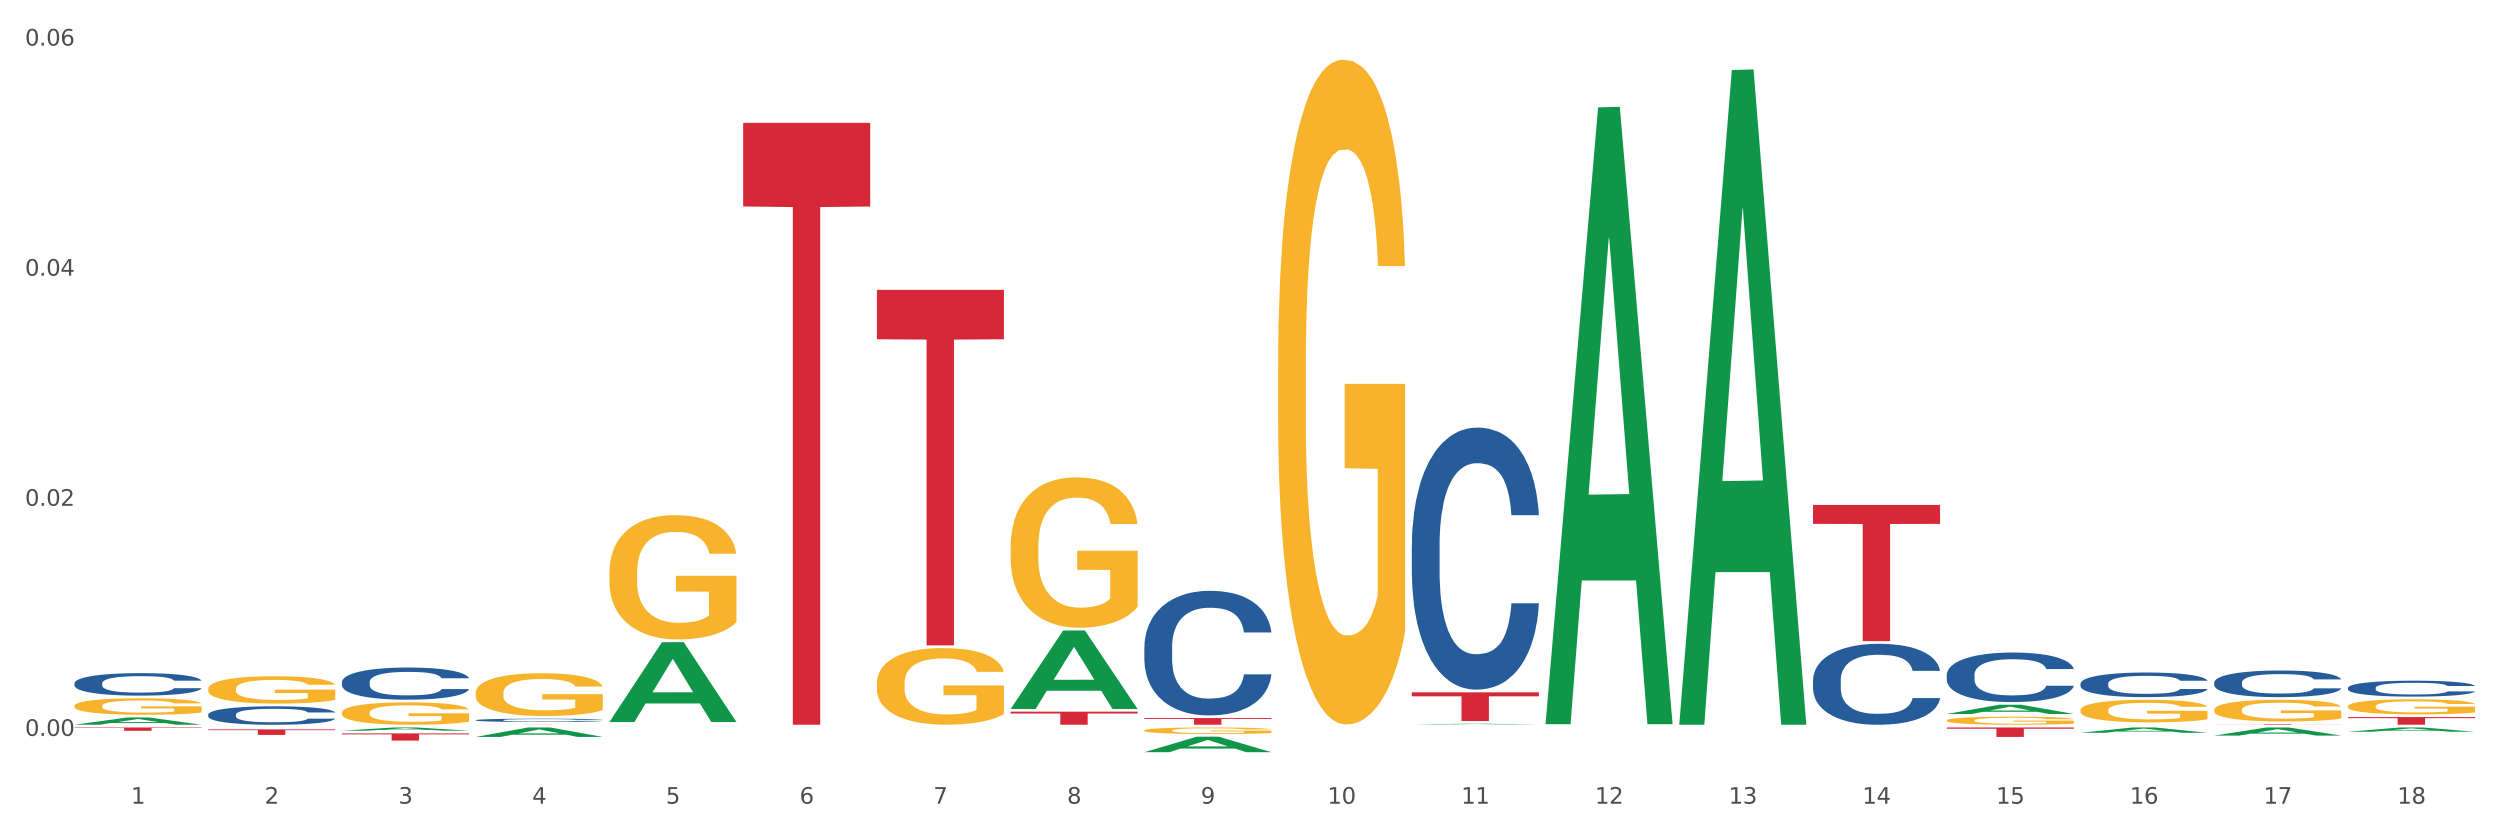 <?xml version="1.0" encoding="utf-8" standalone="no"?>
<!DOCTYPE svg PUBLIC "-//W3C//DTD SVG 1.1//EN"
  "http://www.w3.org/Graphics/SVG/1.1/DTD/svg11.dtd">
<svg xmlns:xlink="http://www.w3.org/1999/xlink" width="1080pt" height="360pt" viewBox="0 0 1080 360" xmlns="http://www.w3.org/2000/svg" version="1.1">
 <rect x="0" y="0" width="1080" height="360" fill="#333333" stroke="none"/>
 <defs>
  <style type="text/css">*{stroke-linejoin: round; stroke-linecap: butt}</style>
 </defs>
 <g id="figure_1">
  <g id="patch_1">
   <path d="M 0 360 
L 1080 360 
L 1080 0 
L 0 0 
z
" style="fill: #ffffff; stroke: #ffffff; stroke-linejoin: miter"/>
  </g>
  <g id="axes_1">
   <g id="matplotlib.axis_1">
    <g id="xtick_1">
     <g id="text_1">
      <!-- 1 -->
      <g style="fill: #4d4d4d" transform="translate(56.563 347.204) scale(0.096 -0.096)">
       <defs>
        <path id="DejaVuSans-31" d="M 794 531 
L 1825 531 
L 1825 4091 
L 703 3866 
L 703 4441 
L 1819 4666 
L 2450 4666 
L 2450 531 
L 3481 531 
L 3481 0 
L 794 0 
L 794 531 
z
" transform="scale(0.016)"/>
       </defs>
       <use xlink:href="#DejaVuSans-31"/>
      </g>
     </g>
    </g>
    <g id="xtick_2">
     <g id="text_2">
      <!-- 2 -->
      <g style="fill: #4d4d4d" transform="translate(114.336 347.204) scale(0.096 -0.096)">
       <defs>
        <path id="DejaVuSans-32" d="M 1228 531 
L 3431 531 
L 3431 0 
L 469 0 
L 469 531 
Q 828 903 1448 1529 
Q 2069 2156 2228 2338 
Q 2531 2678 2651 2914 
Q 2772 3150 2772 3378 
Q 2772 3750 2511 3984 
Q 2250 4219 1831 4219 
Q 1534 4219 1204 4116 
Q 875 4013 500 3803 
L 500 4441 
Q 881 4594 1212 4672 
Q 1544 4750 1819 4750 
Q 2544 4750 2975 4387 
Q 3406 4025 3406 3419 
Q 3406 3131 3298 2873 
Q 3191 2616 2906 2266 
Q 2828 2175 2409 1742 
Q 1991 1309 1228 531 
z
" transform="scale(0.016)"/>
       </defs>
       <use xlink:href="#DejaVuSans-32"/>
      </g>
     </g>
    </g>
    <g id="xtick_3">
     <g id="text_3">
      <!-- 3 -->
      <g style="fill: #4d4d4d" transform="translate(172.109 347.204) scale(0.096 -0.096)">
       <defs>
        <path id="DejaVuSans-33" d="M 2597 2516 
Q 3050 2419 3304 2112 
Q 3559 1806 3559 1356 
Q 3559 666 3084 287 
Q 2609 -91 1734 -91 
Q 1441 -91 1130 -33 
Q 819 25 488 141 
L 488 750 
Q 750 597 1062 519 
Q 1375 441 1716 441 
Q 2309 441 2620 675 
Q 2931 909 2931 1356 
Q 2931 1769 2642 2001 
Q 2353 2234 1838 2234 
L 1294 2234 
L 1294 2753 
L 1863 2753 
Q 2328 2753 2575 2939 
Q 2822 3125 2822 3475 
Q 2822 3834 2567 4026 
Q 2313 4219 1838 4219 
Q 1578 4219 1281 4162 
Q 984 4106 628 3988 
L 628 4550 
Q 988 4650 1302 4700 
Q 1616 4750 1894 4750 
Q 2613 4750 3031 4423 
Q 3450 4097 3450 3541 
Q 3450 3153 3228 2886 
Q 3006 2619 2597 2516 
z
" transform="scale(0.016)"/>
       </defs>
       <use xlink:href="#DejaVuSans-33"/>
      </g>
     </g>
    </g>
    <g id="xtick_4">
     <g id="text_4">
      <!-- 4 -->
      <g style="fill: #4d4d4d" transform="translate(229.882 347.204) scale(0.096 -0.096)">
       <defs>
        <path id="DejaVuSans-34" d="M 2419 4116 
L 825 1625 
L 2419 1625 
L 2419 4116 
z
M 2253 4666 
L 3047 4666 
L 3047 1625 
L 3713 1625 
L 3713 1100 
L 3047 1100 
L 3047 0 
L 2419 0 
L 2419 1100 
L 313 1100 
L 313 1709 
L 2253 4666 
z
" transform="scale(0.016)"/>
       </defs>
       <use xlink:href="#DejaVuSans-34"/>
      </g>
     </g>
    </g>
    <g id="xtick_5">
     <g id="text_5">
      <!-- 5 -->
      <g style="fill: #4d4d4d" transform="translate(287.655 347.204) scale(0.096 -0.096)">
       <defs>
        <path id="DejaVuSans-35" d="M 691 4666 
L 3169 4666 
L 3169 4134 
L 1269 4134 
L 1269 2991 
Q 1406 3038 1543 3061 
Q 1681 3084 1819 3084 
Q 2600 3084 3056 2656 
Q 3513 2228 3513 1497 
Q 3513 744 3044 326 
Q 2575 -91 1722 -91 
Q 1428 -91 1123 -41 
Q 819 9 494 109 
L 494 744 
Q 775 591 1075 516 
Q 1375 441 1709 441 
Q 2250 441 2565 725 
Q 2881 1009 2881 1497 
Q 2881 1984 2565 2268 
Q 2250 2553 1709 2553 
Q 1456 2553 1204 2497 
Q 953 2441 691 2322 
L 691 4666 
z
" transform="scale(0.016)"/>
       </defs>
       <use xlink:href="#DejaVuSans-35"/>
      </g>
     </g>
    </g>
    <g id="xtick_6">
     <g id="text_6">
      <!-- 6 -->
      <g style="fill: #4d4d4d" transform="translate(345.428 347.204) scale(0.096 -0.096)">
       <defs>
        <path id="DejaVuSans-36" d="M 2113 2584 
Q 1688 2584 1439 2293 
Q 1191 2003 1191 1497 
Q 1191 994 1439 701 
Q 1688 409 2113 409 
Q 2538 409 2786 701 
Q 3034 994 3034 1497 
Q 3034 2003 2786 2293 
Q 2538 2584 2113 2584 
z
M 3366 4563 
L 3366 3988 
Q 3128 4100 2886 4159 
Q 2644 4219 2406 4219 
Q 1781 4219 1451 3797 
Q 1122 3375 1075 2522 
Q 1259 2794 1537 2939 
Q 1816 3084 2150 3084 
Q 2853 3084 3261 2657 
Q 3669 2231 3669 1497 
Q 3669 778 3244 343 
Q 2819 -91 2113 -91 
Q 1303 -91 875 529 
Q 447 1150 447 2328 
Q 447 3434 972 4092 
Q 1497 4750 2381 4750 
Q 2619 4750 2861 4703 
Q 3103 4656 3366 4563 
z
" transform="scale(0.016)"/>
       </defs>
       <use xlink:href="#DejaVuSans-36"/>
      </g>
     </g>
    </g>
    <g id="xtick_7">
     <g id="text_7">
      <!-- 7 -->
      <g style="fill: #4d4d4d" transform="translate(403.201 347.204) scale(0.096 -0.096)">
       <defs>
        <path id="DejaVuSans-37" d="M 525 4666 
L 3525 4666 
L 3525 4397 
L 1831 0 
L 1172 0 
L 2766 4134 
L 525 4134 
L 525 4666 
z
" transform="scale(0.016)"/>
       </defs>
       <use xlink:href="#DejaVuSans-37"/>
      </g>
     </g>
    </g>
    <g id="xtick_8">
     <g id="text_8">
      <!-- 8 -->
      <g style="fill: #4d4d4d" transform="translate(460.974 347.204) scale(0.096 -0.096)">
       <defs>
        <path id="DejaVuSans-38" d="M 2034 2216 
Q 1584 2216 1326 1975 
Q 1069 1734 1069 1313 
Q 1069 891 1326 650 
Q 1584 409 2034 409 
Q 2484 409 2743 651 
Q 3003 894 3003 1313 
Q 3003 1734 2745 1975 
Q 2488 2216 2034 2216 
z
M 1403 2484 
Q 997 2584 770 2862 
Q 544 3141 544 3541 
Q 544 4100 942 4425 
Q 1341 4750 2034 4750 
Q 2731 4750 3128 4425 
Q 3525 4100 3525 3541 
Q 3525 3141 3298 2862 
Q 3072 2584 2669 2484 
Q 3125 2378 3379 2068 
Q 3634 1759 3634 1313 
Q 3634 634 3220 271 
Q 2806 -91 2034 -91 
Q 1263 -91 848 271 
Q 434 634 434 1313 
Q 434 1759 690 2068 
Q 947 2378 1403 2484 
z
M 1172 3481 
Q 1172 3119 1398 2916 
Q 1625 2713 2034 2713 
Q 2441 2713 2670 2916 
Q 2900 3119 2900 3481 
Q 2900 3844 2670 4047 
Q 2441 4250 2034 4250 
Q 1625 4250 1398 4047 
Q 1172 3844 1172 3481 
z
" transform="scale(0.016)"/>
       </defs>
       <use xlink:href="#DejaVuSans-38"/>
      </g>
     </g>
    </g>
    <g id="xtick_9">
     <g id="text_9">
      <!-- 9 -->
      <g style="fill: #4d4d4d" transform="translate(518.747 347.204) scale(0.096 -0.096)">
       <defs>
        <path id="DejaVuSans-39" d="M 703 97 
L 703 672 
Q 941 559 1184 500 
Q 1428 441 1663 441 
Q 2288 441 2617 861 
Q 2947 1281 2994 2138 
Q 2813 1869 2534 1725 
Q 2256 1581 1919 1581 
Q 1219 1581 811 2004 
Q 403 2428 403 3163 
Q 403 3881 828 4315 
Q 1253 4750 1959 4750 
Q 2769 4750 3195 4129 
Q 3622 3509 3622 2328 
Q 3622 1225 3098 567 
Q 2575 -91 1691 -91 
Q 1453 -91 1209 -44 
Q 966 3 703 97 
z
M 1959 2075 
Q 2384 2075 2632 2365 
Q 2881 2656 2881 3163 
Q 2881 3666 2632 3958 
Q 2384 4250 1959 4250 
Q 1534 4250 1286 3958 
Q 1038 3666 1038 3163 
Q 1038 2656 1286 2365 
Q 1534 2075 1959 2075 
z
" transform="scale(0.016)"/>
       </defs>
       <use xlink:href="#DejaVuSans-39"/>
      </g>
     </g>
    </g>
    <g id="xtick_10">
     <g id="text_10">
      <!-- 10 -->
      <g style="fill: #4d4d4d" transform="translate(573.466 347.204) scale(0.096 -0.096)">
       <defs>
        <path id="DejaVuSans-30" d="M 2034 4250 
Q 1547 4250 1301 3770 
Q 1056 3291 1056 2328 
Q 1056 1369 1301 889 
Q 1547 409 2034 409 
Q 2525 409 2770 889 
Q 3016 1369 3016 2328 
Q 3016 3291 2770 3770 
Q 2525 4250 2034 4250 
z
M 2034 4750 
Q 2819 4750 3233 4129 
Q 3647 3509 3647 2328 
Q 3647 1150 3233 529 
Q 2819 -91 2034 -91 
Q 1250 -91 836 529 
Q 422 1150 422 2328 
Q 422 3509 836 4129 
Q 1250 4750 2034 4750 
z
" transform="scale(0.016)"/>
       </defs>
       <use xlink:href="#DejaVuSans-31"/>
       <use xlink:href="#DejaVuSans-30" transform="translate(63.623 0)"/>
      </g>
     </g>
    </g>
    <g id="xtick_11">
     <g id="text_11">
      <!-- 11 -->
      <g style="fill: #4d4d4d" transform="translate(631.239 347.204) scale(0.096 -0.096)">
       <use xlink:href="#DejaVuSans-31"/>
       <use xlink:href="#DejaVuSans-31" transform="translate(63.623 0)"/>
      </g>
     </g>
    </g>
    <g id="xtick_12">
     <g id="text_12">
      <!-- 12 -->
      <g style="fill: #4d4d4d" transform="translate(689.012 347.204) scale(0.096 -0.096)">
       <use xlink:href="#DejaVuSans-31"/>
       <use xlink:href="#DejaVuSans-32" transform="translate(63.623 0)"/>
      </g>
     </g>
    </g>
    <g id="xtick_13">
     <g id="text_13">
      <!-- 13 -->
      <g style="fill: #4d4d4d" transform="translate(746.785 347.204) scale(0.096 -0.096)">
       <use xlink:href="#DejaVuSans-31"/>
       <use xlink:href="#DejaVuSans-33" transform="translate(63.623 0)"/>
      </g>
     </g>
    </g>
    <g id="xtick_14">
     <g id="text_14">
      <!-- 14 -->
      <g style="fill: #4d4d4d" transform="translate(804.558 347.204) scale(0.096 -0.096)">
       <use xlink:href="#DejaVuSans-31"/>
       <use xlink:href="#DejaVuSans-34" transform="translate(63.623 0)"/>
      </g>
     </g>
    </g>
    <g id="xtick_15">
     <g id="text_15">
      <!-- 15 -->
      <g style="fill: #4d4d4d" transform="translate(862.331 347.204) scale(0.096 -0.096)">
       <use xlink:href="#DejaVuSans-31"/>
       <use xlink:href="#DejaVuSans-35" transform="translate(63.623 0)"/>
      </g>
     </g>
    </g>
    <g id="xtick_16">
     <g id="text_16">
      <!-- 16 -->
      <g style="fill: #4d4d4d" transform="translate(920.104 347.204) scale(0.096 -0.096)">
       <use xlink:href="#DejaVuSans-31"/>
       <use xlink:href="#DejaVuSans-36" transform="translate(63.623 0)"/>
      </g>
     </g>
    </g>
    <g id="xtick_17">
     <g id="text_17">
      <!-- 17 -->
      <g style="fill: #4d4d4d" transform="translate(977.877 347.204) scale(0.096 -0.096)">
       <use xlink:href="#DejaVuSans-31"/>
       <use xlink:href="#DejaVuSans-37" transform="translate(63.623 0)"/>
      </g>
     </g>
    </g>
    <g id="xtick_18">
     <g id="text_18">
      <!-- 18 -->
      <g style="fill: #4d4d4d" transform="translate(1035.65 347.204) scale(0.096 -0.096)">
       <use xlink:href="#DejaVuSans-31"/>
       <use xlink:href="#DejaVuSans-38" transform="translate(63.623 0)"/>
      </g>
     </g>
    </g>
    <g id="xtick_19"/>
    <g id="xtick_20"/>
    <g id="xtick_21"/>
    <g id="xtick_22"/>
    <g id="xtick_23"/>
    <g id="xtick_24"/>
    <g id="xtick_25"/>
    <g id="xtick_26"/>
    <g id="xtick_27"/>
    <g id="xtick_28"/>
    <g id="xtick_29"/>
    <g id="xtick_30"/>
    <g id="xtick_31"/>
    <g id="xtick_32"/>
    <g id="xtick_33"/>
    <g id="xtick_34"/>
    <g id="xtick_35"/>
   </g>
   <g id="matplotlib.axis_2">
    <g id="ytick_1">
     <g id="text_19">
      <!-- 0.00 -->
      <g style="fill: #4d4d4d" transform="translate(10.8 317.898) scale(0.096 -0.096)">
       <defs>
        <path id="DejaVuSans-2e" d="M 684 794 
L 1344 794 
L 1344 0 
L 684 0 
L 684 794 
z
" transform="scale(0.016)"/>
       </defs>
       <use xlink:href="#DejaVuSans-30"/>
       <use xlink:href="#DejaVuSans-2e" transform="translate(63.623 0)"/>
       <use xlink:href="#DejaVuSans-30" transform="translate(95.41 0)"/>
       <use xlink:href="#DejaVuSans-30" transform="translate(159.033 0)"/>
      </g>
     </g>
    </g>
    <g id="ytick_2">
     <g id="text_20">
      <!-- 0.02 -->
      <g style="fill: #4d4d4d" transform="translate(10.8 218.497) scale(0.096 -0.096)">
       <use xlink:href="#DejaVuSans-30"/>
       <use xlink:href="#DejaVuSans-2e" transform="translate(63.623 0)"/>
       <use xlink:href="#DejaVuSans-30" transform="translate(95.41 0)"/>
       <use xlink:href="#DejaVuSans-32" transform="translate(159.033 0)"/>
      </g>
     </g>
    </g>
    <g id="ytick_3">
     <g id="text_21">
      <!-- 0.04 -->
      <g style="fill: #4d4d4d" transform="translate(10.8 119.095) scale(0.096 -0.096)">
       <use xlink:href="#DejaVuSans-30"/>
       <use xlink:href="#DejaVuSans-2e" transform="translate(63.623 0)"/>
       <use xlink:href="#DejaVuSans-30" transform="translate(95.41 0)"/>
       <use xlink:href="#DejaVuSans-34" transform="translate(159.033 0)"/>
      </g>
     </g>
    </g>
    <g id="ytick_4">
     <g id="text_22">
      <!-- 0.06 -->
      <g style="fill: #4d4d4d" transform="translate(10.8 19.693) scale(0.096 -0.096)">
       <use xlink:href="#DejaVuSans-30"/>
       <use xlink:href="#DejaVuSans-2e" transform="translate(63.623 0)"/>
       <use xlink:href="#DejaVuSans-30" transform="translate(95.41 0)"/>
       <use xlink:href="#DejaVuSans-36" transform="translate(159.033 0)"/>
      </g>
     </g>
    </g>
    <g id="ytick_5"/>
    <g id="ytick_6"/>
    <g id="ytick_7"/>
   </g>
   <g id="PolyCollection_1">
    <path d="M 32.175 313.091 
L 32.232 313.088 
L 54.864 309.946 
L 64.257 309.943 
L 87.059 313.097 
L 76.196 313.097 
L 71.273 312.363 
L 47.905 312.363 
L 47.735 312.374 
L 42.982 313.097 
L 32.175 313.097 
L 32.175 313.091 
L 50.847 311.924 
L 68.331 311.921 
L 59.674 310.615 
L 59.561 310.609 
L 59.447 310.618 
L 50.79 311.921 
L 50.847 311.924 
L 32.175 313.091 
z
" clip-path="url(#p8de5dd0422)" style="fill: #109648"/>
    <path d="M 205.494 311.109 
L 205.559 311.108 
L 205.559 311.071 
L 205.753 311.022 
L 206.467 310.931 
L 207.375 310.862 
L 208.932 310.782 
L 209.776 310.748 
L 210.879 310.71 
L 213.149 310.649 
L 215.744 310.598 
L 217.561 310.569 
L 218.923 310.551 
L 221.972 310.518 
L 223.724 310.504 
L 225.54 310.492 
L 227.097 310.485 
L 229.692 310.476 
L 231.768 310.472 
L 234.169 310.47 
L 236.18 310.472 
L 238.84 310.477 
L 242.732 310.492 
L 244.224 310.502 
L 246.236 310.517 
L 248.312 310.538 
L 249.998 310.559 
L 251.945 310.588 
L 253.956 310.627 
L 255.902 310.677 
L 257.264 310.722 
L 258.367 310.77 
L 259.34 310.829 
L 260.054 310.892 
L 260.378 310.945 
L 248.506 310.945 
L 248.182 310.897 
L 247.533 310.845 
L 246.884 310.81 
L 246.171 310.782 
L 245.068 310.749 
L 244.095 310.729 
L 242.473 310.704 
L 240.981 310.688 
L 239.748 310.679 
L 238.256 310.672 
L 235.077 310.664 
L 232.806 310.664 
L 231.379 310.666 
L 229.627 310.673 
L 228.135 310.682 
L 226.384 310.697 
L 225.021 310.714 
L 223.659 310.736 
L 222.88 310.752 
L 221.713 310.781 
L 220.934 310.804 
L 219.896 310.844 
L 219.312 310.873 
L 218.274 310.947 
L 217.82 311.001 
L 217.626 311.039 
L 217.496 311.08 
L 217.496 311.283 
L 217.885 311.374 
L 218.209 311.412 
L 218.728 311.457 
L 219.702 311.514 
L 221.129 311.569 
L 222.621 311.61 
L 223.854 311.634 
L 225.021 311.653 
L 226.189 311.667 
L 227.616 311.68 
L 228.784 311.688 
L 230.536 311.695 
L 232.612 311.699 
L 234.234 311.699 
L 237.542 311.693 
L 239.034 311.686 
L 240.462 311.677 
L 242.019 311.663 
L 243.251 311.647 
L 243.965 311.636 
L 245.133 311.611 
L 246.041 311.585 
L 246.819 311.555 
L 247.338 311.529 
L 247.922 311.49 
L 248.376 311.446 
L 248.506 311.423 
L 260.378 311.423 
L 260.119 311.47 
L 259.665 311.515 
L 258.756 311.576 
L 258.043 311.611 
L 256.94 311.654 
L 255.772 311.69 
L 254.15 311.73 
L 252.658 311.76 
L 251.101 311.786 
L 249.414 311.81 
L 246.365 311.842 
L 245.262 311.851 
L 242.927 311.867 
L 241.11 311.876 
L 238.45 311.885 
L 235.726 311.89 
L 232.871 311.891 
L 230.341 311.889 
L 227.551 311.881 
L 225.8 311.873 
L 223.854 311.861 
L 221.583 311.843 
L 219.442 311.821 
L 217.431 311.795 
L 215.55 311.765 
L 213.798 311.732 
L 211.527 311.676 
L 209.841 311.621 
L 208.608 311.571 
L 207.765 311.528 
L 206.921 311.473 
L 206.467 311.436 
L 205.753 311.345 
L 205.494 311.261 
L 205.494 311.109 
z
" clip-path="url(#p8de5dd0422)" style="fill: #255c99"/>
    <path d="M 147.721 294.619 
L 147.786 294.606 
L 147.786 294.251 
L 147.98 293.768 
L 148.694 292.88 
L 149.602 292.208 
L 151.159 291.421 
L 152.003 291.091 
L 153.106 290.723 
L 155.376 290.127 
L 157.971 289.62 
L 159.788 289.341 
L 161.15 289.163 
L 164.199 288.846 
L 165.951 288.706 
L 167.767 288.592 
L 169.324 288.516 
L 171.919 288.427 
L 173.995 288.389 
L 176.396 288.376 
L 178.407 288.389 
L 181.067 288.44 
L 184.959 288.592 
L 186.451 288.681 
L 188.463 288.833 
L 190.539 289.036 
L 192.225 289.239 
L 194.172 289.531 
L 196.183 289.911 
L 198.129 290.394 
L 199.491 290.838 
L 200.594 291.307 
L 201.567 291.878 
L 202.281 292.5 
L 202.605 293.02 
L 190.733 293.02 
L 190.409 292.55 
L 189.76 292.043 
L 189.111 291.7 
L 188.398 291.421 
L 187.295 291.104 
L 186.322 290.901 
L 184.7 290.66 
L 183.208 290.508 
L 181.975 290.419 
L 180.483 290.343 
L 177.304 290.267 
L 175.033 290.267 
L 173.606 290.292 
L 171.854 290.356 
L 170.362 290.444 
L 168.611 290.597 
L 167.248 290.762 
L 165.886 290.977 
L 165.107 291.129 
L 163.94 291.409 
L 163.161 291.637 
L 162.123 292.03 
L 161.539 292.309 
L 160.501 293.033 
L 160.047 293.565 
L 159.853 293.933 
L 159.723 294.339 
L 159.723 296.319 
L 160.112 297.207 
L 160.436 297.587 
L 160.955 298.019 
L 161.929 298.577 
L 163.356 299.123 
L 164.848 299.516 
L 166.081 299.757 
L 167.248 299.935 
L 168.416 300.074 
L 169.843 300.201 
L 171.011 300.277 
L 172.763 300.353 
L 174.839 300.391 
L 176.461 300.391 
L 179.769 300.328 
L 181.261 300.265 
L 182.689 300.176 
L 184.246 300.036 
L 185.478 299.884 
L 186.192 299.77 
L 187.36 299.529 
L 188.268 299.275 
L 189.046 298.983 
L 189.565 298.729 
L 190.149 298.349 
L 190.603 297.917 
L 190.733 297.689 
L 202.605 297.689 
L 202.346 298.146 
L 201.892 298.59 
L 200.983 299.186 
L 200.27 299.529 
L 199.167 299.947 
L 197.999 300.303 
L 196.377 300.696 
L 194.885 300.988 
L 193.328 301.241 
L 191.641 301.47 
L 188.592 301.787 
L 187.489 301.876 
L 185.154 302.028 
L 183.337 302.117 
L 180.678 302.206 
L 177.953 302.256 
L 175.098 302.269 
L 172.568 302.244 
L 169.778 302.168 
L 168.027 302.092 
L 166.081 301.977 
L 163.81 301.8 
L 161.669 301.584 
L 159.658 301.33 
L 157.777 301.038 
L 156.025 300.709 
L 153.754 300.163 
L 152.068 299.63 
L 150.835 299.135 
L 149.992 298.717 
L 149.148 298.184 
L 148.694 297.816 
L 147.98 296.928 
L 147.721 296.103 
L 147.721 294.619 
z
" clip-path="url(#p8de5dd0422)" style="fill: #255c99"/>
    <path d="M 89.948 308.706 
L 90.013 308.698 
L 90.013 308.494 
L 90.207 308.218 
L 90.921 307.708 
L 91.829 307.322 
L 93.386 306.87 
L 94.23 306.681 
L 95.333 306.47 
L 97.603 306.127 
L 100.198 305.836 
L 102.015 305.676 
L 103.377 305.574 
L 106.426 305.392 
L 108.178 305.312 
L 109.994 305.246 
L 111.551 305.203 
L 114.146 305.152 
L 116.222 305.13 
L 118.623 305.122 
L 120.634 305.13 
L 123.294 305.159 
L 127.186 305.246 
L 128.678 305.297 
L 130.69 305.385 
L 132.766 305.501 
L 134.452 305.618 
L 136.399 305.785 
L 138.41 306.004 
L 140.356 306.28 
L 141.718 306.535 
L 142.821 306.805 
L 143.794 307.133 
L 144.508 307.489 
L 144.832 307.788 
L 132.96 307.788 
L 132.636 307.519 
L 131.987 307.227 
L 131.338 307.031 
L 130.625 306.87 
L 129.522 306.688 
L 128.549 306.572 
L 126.927 306.433 
L 125.435 306.346 
L 124.202 306.295 
L 122.71 306.251 
L 119.531 306.208 
L 117.26 306.208 
L 115.833 306.222 
L 114.082 306.259 
L 112.589 306.31 
L 110.838 306.397 
L 109.475 306.492 
L 108.113 306.615 
L 107.335 306.703 
L 106.167 306.863 
L 105.388 306.994 
L 104.35 307.22 
L 103.766 307.38 
L 102.728 307.795 
L 102.274 308.101 
L 102.08 308.312 
L 101.95 308.545 
L 101.95 309.681 
L 102.339 310.191 
L 102.663 310.41 
L 103.183 310.657 
L 104.156 310.978 
L 105.583 311.291 
L 107.075 311.517 
L 108.308 311.655 
L 109.475 311.757 
L 110.643 311.837 
L 112.07 311.91 
L 113.238 311.954 
L 114.99 311.997 
L 117.066 312.019 
L 118.688 312.019 
L 121.996 311.983 
L 123.488 311.946 
L 124.916 311.895 
L 126.473 311.815 
L 127.705 311.728 
L 128.419 311.662 
L 129.587 311.524 
L 130.495 311.378 
L 131.273 311.211 
L 131.792 311.065 
L 132.376 310.847 
L 132.83 310.599 
L 132.96 310.468 
L 144.832 310.468 
L 144.573 310.73 
L 144.119 310.985 
L 143.21 311.327 
L 142.497 311.524 
L 141.394 311.764 
L 140.226 311.968 
L 138.604 312.194 
L 137.112 312.362 
L 135.555 312.507 
L 133.868 312.638 
L 130.819 312.82 
L 129.716 312.871 
L 127.381 312.959 
L 125.564 313.01 
L 122.905 313.061 
L 120.18 313.09 
L 117.325 313.097 
L 114.795 313.083 
L 112.006 313.039 
L 110.254 312.995 
L 108.308 312.93 
L 106.037 312.828 
L 103.896 312.704 
L 101.885 312.558 
L 100.004 312.391 
L 98.252 312.201 
L 95.981 311.888 
L 94.295 311.582 
L 93.062 311.298 
L 92.219 311.058 
L 91.375 310.752 
L 90.921 310.541 
L 90.207 310.031 
L 89.948 309.558 
L 89.948 308.706 
z
" clip-path="url(#p8de5dd0422)" style="fill: #255c99"/>
    <path d="M 32.175 295.161 
L 32.24 295.152 
L 32.24 294.904 
L 32.434 294.566 
L 33.148 293.945 
L 34.056 293.475 
L 35.613 292.924 
L 36.457 292.694 
L 37.56 292.436 
L 39.83 292.019 
L 42.425 291.664 
L 44.242 291.469 
L 45.604 291.344 
L 48.653 291.123 
L 50.405 291.025 
L 52.221 290.945 
L 53.778 290.892 
L 56.373 290.83 
L 58.449 290.803 
L 60.85 290.794 
L 62.861 290.803 
L 65.521 290.839 
L 69.413 290.945 
L 70.905 291.007 
L 72.917 291.114 
L 74.993 291.256 
L 76.679 291.398 
L 78.626 291.602 
L 80.637 291.868 
L 82.583 292.205 
L 83.945 292.516 
L 85.048 292.845 
L 86.021 293.244 
L 86.735 293.679 
L 87.059 294.043 
L 75.187 294.043 
L 74.863 293.714 
L 74.214 293.359 
L 73.565 293.12 
L 72.852 292.924 
L 71.749 292.702 
L 70.776 292.56 
L 69.154 292.392 
L 67.662 292.285 
L 66.429 292.223 
L 64.937 292.17 
L 61.758 292.117 
L 59.487 292.117 
L 58.06 292.134 
L 56.309 292.179 
L 54.816 292.241 
L 53.065 292.347 
L 51.702 292.463 
L 50.34 292.614 
L 49.562 292.72 
L 48.394 292.916 
L 47.615 293.075 
L 46.577 293.35 
L 45.993 293.546 
L 44.955 294.052 
L 44.501 294.424 
L 44.307 294.682 
L 44.177 294.966 
L 44.177 296.35 
L 44.566 296.972 
L 44.891 297.238 
L 45.41 297.54 
L 46.383 297.93 
L 47.81 298.312 
L 49.302 298.587 
L 50.535 298.756 
L 51.702 298.88 
L 52.87 298.978 
L 54.297 299.066 
L 55.465 299.12 
L 57.217 299.173 
L 59.293 299.2 
L 60.915 299.2 
L 64.223 299.155 
L 65.715 299.111 
L 67.143 299.049 
L 68.7 298.951 
L 69.932 298.845 
L 70.646 298.765 
L 71.814 298.596 
L 72.722 298.419 
L 73.5 298.214 
L 74.019 298.037 
L 74.603 297.771 
L 75.057 297.469 
L 75.187 297.309 
L 87.059 297.309 
L 86.8 297.629 
L 86.346 297.939 
L 85.437 298.356 
L 84.724 298.596 
L 83.621 298.889 
L 82.453 299.137 
L 80.831 299.413 
L 79.339 299.617 
L 77.782 299.794 
L 76.095 299.954 
L 73.046 300.176 
L 71.943 300.238 
L 69.608 300.345 
L 67.791 300.407 
L 65.132 300.469 
L 62.407 300.504 
L 59.552 300.513 
L 57.022 300.495 
L 54.233 300.442 
L 52.481 300.389 
L 50.535 300.309 
L 48.264 300.185 
L 46.123 300.034 
L 44.112 299.856 
L 42.231 299.652 
L 40.479 299.421 
L 38.208 299.04 
L 36.522 298.667 
L 35.289 298.321 
L 34.446 298.028 
L 33.602 297.655 
L 33.148 297.398 
L 32.434 296.776 
L 32.175 296.2 
L 32.175 295.161 
z
" clip-path="url(#p8de5dd0422)" style="fill: #255c99"/>
    <path d="M 32.175 314.251 
L 87.059 314.251 
L 87.059 314.453 
L 65.47 314.454 
L 65.47 315.703 
L 53.635 315.703 
L 53.635 314.454 
L 32.175 314.453 
L 32.175 314.252 
L 32.175 314.251 
z
" clip-path="url(#p8de5dd0422)" style="fill: #d62839"/>
    <path d="M 89.948 315.1 
L 144.832 315.1 
L 144.832 315.433 
L 123.243 315.435 
L 123.243 317.496 
L 111.407 317.496 
L 111.407 315.435 
L 89.948 315.433 
L 89.948 315.102 
L 89.948 315.1 
z
" clip-path="url(#p8de5dd0422)" style="fill: #d62839"/>
    <path d="M 147.721 316.831 
L 202.605 316.831 
L 202.605 317.263 
L 181.016 317.266 
L 181.016 319.942 
L 169.18 319.942 
L 169.18 317.266 
L 147.721 317.263 
L 147.721 316.834 
L 147.721 316.831 
z
" clip-path="url(#p8de5dd0422)" style="fill: #d62839"/>
    <path d="M 32.175 304.958 
L 32.24 304.952 
L 32.24 304.717 
L 32.369 304.516 
L 33.017 304.028 
L 33.989 303.625 
L 34.702 303.41 
L 35.415 303.235 
L 36.257 303.059 
L 37.294 302.877 
L 39.173 302.61 
L 40.34 302.474 
L 41.765 302.331 
L 44.357 302.122 
L 46.236 302.005 
L 48.18 301.908 
L 51.355 301.791 
L 53.429 301.739 
L 55.632 301.7 
L 58.289 301.674 
L 60.298 301.667 
L 64.704 301.687 
L 68.462 301.745 
L 70.277 301.791 
L 72.609 301.869 
L 73.84 301.921 
L 75.849 302.025 
L 77.923 302.161 
L 79.348 302.279 
L 81.487 302.5 
L 83.107 302.721 
L 84.597 302.994 
L 85.375 303.183 
L 85.958 303.358 
L 86.476 303.56 
L 86.995 303.878 
L 75.331 303.878 
L 74.877 303.651 
L 74.164 303.436 
L 73.128 303.228 
L 72.22 303.098 
L 70.665 302.935 
L 69.24 302.831 
L 67.749 302.753 
L 65.935 302.688 
L 64.509 302.656 
L 62.501 302.63 
L 58.548 302.636 
L 55.891 302.688 
L 54.077 302.753 
L 52.911 302.812 
L 51.874 302.877 
L 50.707 302.968 
L 49.347 303.104 
L 48.375 303.228 
L 47.403 303.384 
L 46.625 303.54 
L 45.912 303.722 
L 45.329 303.917 
L 44.876 304.119 
L 44.487 304.366 
L 44.163 304.776 
L 44.163 305.667 
L 44.292 305.869 
L 44.616 306.135 
L 45.005 306.337 
L 45.653 306.577 
L 46.236 306.74 
L 47.338 306.974 
L 48.569 307.169 
L 49.541 307.293 
L 50.513 307.397 
L 52.198 307.54 
L 54.077 307.657 
L 55.697 307.729 
L 57.9 307.794 
L 59.39 307.82 
L 60.686 307.833 
L 63.861 307.833 
L 66.129 307.813 
L 68.657 307.768 
L 70.601 307.709 
L 72.22 307.638 
L 74.035 307.521 
L 75.201 307.41 
L 75.201 306.051 
L 60.946 306.044 
L 60.946 305.14 
L 87.059 305.14 
L 87.059 307.794 
L 85.958 307.93 
L 84.727 308.054 
L 83.431 308.164 
L 81.487 308.301 
L 79.154 308.431 
L 77.08 308.522 
L 74.877 308.6 
L 72.285 308.672 
L 68.916 308.737 
L 66.842 308.763 
L 64.25 308.782 
L 61.205 308.789 
L 58.548 308.776 
L 55.956 308.743 
L 53.235 308.685 
L 50.578 308.6 
L 48.569 308.516 
L 46.56 308.412 
L 44.422 308.275 
L 42.737 308.145 
L 41.441 308.028 
L 40.016 307.878 
L 38.46 307.683 
L 37.294 307.508 
L 36.257 307.325 
L 35.156 307.091 
L 34.378 306.89 
L 33.601 306.636 
L 33.147 306.447 
L 32.629 306.155 
L 32.24 305.745 
L 32.175 304.958 
z
" clip-path="url(#p8de5dd0422)" style="fill: #f7b32b"/>
    <path d="M 321.04 53.079 
L 375.924 53.079 
L 375.924 89.21 
L 354.335 89.455 
L 354.335 313.082 
L 342.499 313.082 
L 342.499 89.455 
L 321.04 89.21 
L 321.04 53.323 
L 321.04 53.079 
z
" clip-path="url(#p8de5dd0422)" style="fill: #d62839"/>
    <path d="M 378.813 125.216 
L 433.697 125.216 
L 433.697 146.562 
L 412.108 146.706 
L 412.108 278.822 
L 400.272 278.822 
L 400.272 146.706 
L 378.813 146.562 
L 378.813 125.36 
L 378.813 125.216 
z
" clip-path="url(#p8de5dd0422)" style="fill: #d62839"/>
    <path d="M 436.586 307.45 
L 491.47 307.45 
L 491.47 308.235 
L 469.881 308.24 
L 469.881 313.097 
L 458.045 313.097 
L 458.045 308.24 
L 436.586 308.235 
L 436.586 307.455 
L 436.586 307.45 
z
" clip-path="url(#p8de5dd0422)" style="fill: #d62839"/>
    <path d="M 494.359 310.213 
L 549.243 310.213 
L 549.243 310.614 
L 527.654 310.617 
L 527.654 313.097 
L 515.818 313.097 
L 515.818 310.617 
L 494.359 310.614 
L 494.359 310.216 
L 494.359 310.213 
z
" clip-path="url(#p8de5dd0422)" style="fill: #d62839"/>
    <path d="M 609.905 299.085 
L 664.789 299.085 
L 664.789 300.81 
L 643.2 300.821 
L 643.2 311.499 
L 631.364 311.499 
L 631.364 300.821 
L 609.905 300.81 
L 609.905 299.096 
L 609.905 299.085 
z
" clip-path="url(#p8de5dd0422)" style="fill: #d62839"/>
    <path d="M 783.224 218.133 
L 838.108 218.133 
L 838.108 226.31 
L 816.519 226.365 
L 816.519 276.971 
L 804.683 276.971 
L 804.683 226.365 
L 783.224 226.31 
L 783.224 218.188 
L 783.224 218.133 
z
" clip-path="url(#p8de5dd0422)" style="fill: #d62839"/>
    <path d="M 840.997 314.251 
L 895.881 314.251 
L 895.881 314.82 
L 874.291 314.824 
L 874.291 318.344 
L 862.456 318.344 
L 862.456 314.824 
L 840.997 314.82 
L 840.997 314.255 
L 840.997 314.251 
z
" clip-path="url(#p8de5dd0422)" style="fill: #d62839"/>
    <path d="M 263.267 313.091 
L 263.332 313.091 
L 263.332 313.09 
L 263.526 313.09 
L 264.24 313.089 
L 265.148 313.089 
L 266.705 313.088 
L 267.549 313.088 
L 268.652 313.087 
L 270.922 313.087 
L 273.517 313.086 
L 275.334 313.086 
L 276.696 313.086 
L 279.745 313.086 
L 281.497 313.086 
L 283.313 313.086 
L 284.87 313.086 
L 287.465 313.085 
L 289.541 313.085 
L 291.942 313.085 
L 293.953 313.085 
L 296.613 313.085 
L 300.505 313.086 
L 301.997 313.086 
L 304.008 313.086 
L 306.084 313.086 
L 307.771 313.086 
L 309.717 313.086 
L 311.729 313.087 
L 313.675 313.087 
L 315.037 313.087 
L 316.14 313.088 
L 317.113 313.088 
L 317.827 313.089 
L 318.151 313.089 
L 306.279 313.089 
L 305.955 313.089 
L 305.306 313.088 
L 304.657 313.088 
L 303.944 313.088 
L 302.841 313.088 
L 301.868 313.088 
L 300.246 313.087 
L 298.754 313.087 
L 297.521 313.087 
L 296.029 313.087 
L 292.85 313.087 
L 290.579 313.087 
L 289.152 313.087 
L 287.4 313.087 
L 285.908 313.087 
L 284.157 313.087 
L 282.794 313.087 
L 281.432 313.088 
L 280.653 313.088 
L 279.486 313.088 
L 278.707 313.088 
L 277.669 313.088 
L 277.085 313.089 
L 276.047 313.089 
L 275.593 313.09 
L 275.399 313.09 
L 275.269 313.09 
L 275.269 313.092 
L 275.658 313.093 
L 275.982 313.093 
L 276.501 313.094 
L 277.475 313.094 
L 278.902 313.094 
L 280.394 313.095 
L 281.627 313.095 
L 282.794 313.095 
L 283.962 313.095 
L 285.389 313.095 
L 286.557 313.095 
L 288.309 313.095 
L 290.385 313.096 
L 292.007 313.096 
L 295.315 313.095 
L 296.807 313.095 
L 298.235 313.095 
L 299.792 313.095 
L 301.024 313.095 
L 301.738 313.095 
L 302.906 313.095 
L 303.814 313.095 
L 304.592 313.094 
L 305.111 313.094 
L 305.695 313.094 
L 306.149 313.093 
L 306.279 313.093 
L 318.151 313.093 
L 317.892 313.094 
L 317.438 313.094 
L 316.529 313.094 
L 315.816 313.095 
L 314.713 313.095 
L 313.545 313.095 
L 311.923 313.096 
L 310.431 313.096 
L 308.874 313.096 
L 307.187 313.096 
L 304.138 313.097 
L 303.035 313.097 
L 300.7 313.097 
L 298.883 313.097 
L 296.223 313.097 
L 293.499 313.097 
L 290.644 313.097 
L 288.114 313.097 
L 285.324 313.097 
L 283.573 313.097 
L 281.627 313.097 
L 279.356 313.097 
L 277.215 313.097 
L 275.204 313.096 
L 273.323 313.096 
L 271.571 313.096 
L 269.3 313.095 
L 267.614 313.095 
L 266.381 313.094 
L 265.538 313.094 
L 264.694 313.094 
L 264.24 313.093 
L 263.526 313.093 
L 263.267 313.092 
L 263.267 313.091 
z
" clip-path="url(#p8de5dd0422)" style="fill: #255c99"/>
    <path d="M 494.359 279.419 
L 494.424 279.37 
L 494.424 277.994 
L 494.618 276.126 
L 495.332 272.685 
L 496.24 270.08 
L 497.797 267.033 
L 498.641 265.755 
L 499.743 264.329 
L 502.014 262.019 
L 504.609 260.053 
L 506.426 258.971 
L 507.788 258.283 
L 510.837 257.054 
L 512.589 256.514 
L 514.405 256.071 
L 515.962 255.776 
L 518.557 255.432 
L 520.633 255.285 
L 523.034 255.236 
L 525.045 255.285 
L 527.705 255.482 
L 531.597 256.071 
L 533.089 256.415 
L 535.1 257.005 
L 537.176 257.792 
L 538.863 258.578 
L 540.809 259.709 
L 542.821 261.183 
L 544.767 263.051 
L 546.129 264.772 
L 547.232 266.59 
L 548.205 268.802 
L 548.919 271.211 
L 549.243 273.226 
L 537.371 273.226 
L 537.047 271.407 
L 536.398 269.441 
L 535.749 268.114 
L 535.036 267.033 
L 533.933 265.804 
L 532.96 265.017 
L 531.338 264.083 
L 529.846 263.494 
L 528.613 263.15 
L 527.121 262.855 
L 523.942 262.56 
L 521.671 262.56 
L 520.244 262.658 
L 518.492 262.904 
L 517 263.248 
L 515.249 263.838 
L 513.886 264.477 
L 512.524 265.312 
L 511.745 265.902 
L 510.578 266.984 
L 509.799 267.868 
L 508.761 269.392 
L 508.177 270.473 
L 507.139 273.275 
L 506.685 275.34 
L 506.49 276.765 
L 506.361 278.338 
L 506.361 286.006 
L 506.75 289.447 
L 507.074 290.921 
L 507.593 292.593 
L 508.566 294.755 
L 509.994 296.869 
L 511.486 298.393 
L 512.718 299.327 
L 513.886 300.015 
L 515.054 300.556 
L 516.481 301.047 
L 517.649 301.342 
L 519.401 301.637 
L 521.477 301.784 
L 523.099 301.784 
L 526.407 301.539 
L 527.899 301.293 
L 529.327 300.949 
L 530.884 300.408 
L 532.116 299.818 
L 532.83 299.376 
L 533.998 298.442 
L 534.906 297.459 
L 535.684 296.328 
L 536.203 295.345 
L 536.787 293.871 
L 537.241 292.199 
L 537.371 291.315 
L 549.243 291.315 
L 548.984 293.084 
L 548.53 294.805 
L 547.621 297.115 
L 546.908 298.442 
L 545.805 300.064 
L 544.637 301.44 
L 543.015 302.964 
L 541.523 304.095 
L 539.966 305.078 
L 538.279 305.963 
L 535.23 307.191 
L 534.127 307.535 
L 531.792 308.125 
L 529.975 308.469 
L 527.315 308.813 
L 524.591 309.01 
L 521.736 309.059 
L 519.206 308.961 
L 516.416 308.666 
L 514.665 308.371 
L 512.718 307.929 
L 510.448 307.241 
L 508.307 306.405 
L 506.296 305.422 
L 504.414 304.291 
L 502.663 303.013 
L 500.392 300.9 
L 498.705 298.835 
L 497.473 296.918 
L 496.629 295.296 
L 495.786 293.232 
L 495.332 291.806 
L 494.618 288.365 
L 494.359 285.17 
L 494.359 279.419 
z
" clip-path="url(#p8de5dd0422)" style="fill: #255c99"/>
    <path d="M 609.905 235.585 
L 609.97 235.481 
L 609.97 232.586 
L 610.164 228.657 
L 610.878 221.42 
L 611.786 215.94 
L 613.343 209.53 
L 614.187 206.841 
L 615.289 203.843 
L 617.56 198.984 
L 620.155 194.848 
L 621.972 192.573 
L 623.334 191.126 
L 626.383 188.541 
L 628.135 187.404 
L 629.951 186.473 
L 631.508 185.853 
L 634.103 185.129 
L 636.179 184.819 
L 638.58 184.715 
L 640.591 184.819 
L 643.251 185.232 
L 647.143 186.473 
L 648.635 187.197 
L 650.646 188.438 
L 652.722 190.092 
L 654.409 191.746 
L 656.355 194.124 
L 658.367 197.226 
L 660.313 201.155 
L 661.675 204.774 
L 662.778 208.599 
L 663.751 213.252 
L 664.465 218.318 
L 664.789 222.557 
L 652.917 222.557 
L 652.593 218.732 
L 651.944 214.596 
L 651.295 211.804 
L 650.581 209.53 
L 649.479 206.945 
L 648.505 205.291 
L 646.884 203.326 
L 645.391 202.085 
L 644.159 201.362 
L 642.667 200.741 
L 639.488 200.121 
L 637.217 200.121 
L 635.79 200.328 
L 634.038 200.845 
L 632.546 201.568 
L 630.795 202.809 
L 629.432 204.153 
L 628.07 205.911 
L 627.291 207.152 
L 626.124 209.426 
L 625.345 211.287 
L 624.307 214.493 
L 623.723 216.767 
L 622.685 222.661 
L 622.231 227.003 
L 622.036 230.001 
L 621.907 233.31 
L 621.907 249.439 
L 622.296 256.677 
L 622.62 259.779 
L 623.139 263.294 
L 624.112 267.843 
L 625.54 272.289 
L 627.032 275.494 
L 628.264 277.459 
L 629.432 278.906 
L 630.6 280.044 
L 632.027 281.078 
L 633.195 281.698 
L 634.947 282.318 
L 637.023 282.628 
L 638.644 282.628 
L 641.953 282.111 
L 643.445 281.595 
L 644.872 280.871 
L 646.429 279.733 
L 647.662 278.493 
L 648.376 277.562 
L 649.543 275.598 
L 650.452 273.53 
L 651.23 271.152 
L 651.749 269.084 
L 652.333 265.982 
L 652.787 262.467 
L 652.917 260.606 
L 664.789 260.606 
L 664.53 264.328 
L 664.076 267.947 
L 663.167 272.806 
L 662.454 275.598 
L 661.351 279.01 
L 660.183 281.905 
L 658.561 285.11 
L 657.069 287.488 
L 655.512 289.556 
L 653.825 291.417 
L 650.776 294.002 
L 649.673 294.725 
L 647.338 295.966 
L 645.521 296.69 
L 642.861 297.414 
L 640.137 297.827 
L 637.282 297.931 
L 634.752 297.724 
L 631.962 297.103 
L 630.211 296.483 
L 628.264 295.553 
L 625.994 294.105 
L 623.853 292.347 
L 621.842 290.28 
L 619.96 287.901 
L 618.209 285.213 
L 615.938 280.767 
L 614.251 276.425 
L 613.019 272.393 
L 612.175 268.981 
L 611.332 264.638 
L 610.878 261.64 
L 610.164 254.402 
L 609.905 247.682 
L 609.905 235.585 
z
" clip-path="url(#p8de5dd0422)" style="fill: #255c99"/>
    <path d="M 783.224 293.838 
L 783.289 293.806 
L 783.289 292.912 
L 783.483 291.698 
L 784.197 289.463 
L 785.105 287.77 
L 786.662 285.79 
L 787.506 284.959 
L 788.608 284.033 
L 790.879 282.532 
L 793.474 281.254 
L 795.291 280.552 
L 796.653 280.105 
L 799.702 279.306 
L 801.454 278.955 
L 803.27 278.667 
L 804.827 278.476 
L 807.422 278.252 
L 809.498 278.156 
L 811.899 278.124 
L 813.91 278.156 
L 816.57 278.284 
L 820.462 278.667 
L 821.954 278.891 
L 823.965 279.274 
L 826.041 279.785 
L 827.728 280.296 
L 829.674 281.031 
L 831.685 281.989 
L 833.632 283.203 
L 834.994 284.321 
L 836.097 285.502 
L 837.07 286.939 
L 837.784 288.504 
L 838.108 289.814 
L 826.236 289.814 
L 825.912 288.632 
L 825.263 287.355 
L 824.614 286.492 
L 823.9 285.79 
L 822.798 284.991 
L 821.824 284.48 
L 820.203 283.873 
L 818.71 283.49 
L 817.478 283.267 
L 815.986 283.075 
L 812.807 282.883 
L 810.536 282.883 
L 809.109 282.947 
L 807.357 283.107 
L 805.865 283.33 
L 804.114 283.714 
L 802.751 284.129 
L 801.389 284.672 
L 800.61 285.055 
L 799.443 285.758 
L 798.664 286.333 
L 797.626 287.323 
L 797.042 288.025 
L 796.004 289.846 
L 795.55 291.187 
L 795.355 292.114 
L 795.226 293.136 
L 795.226 298.118 
L 795.615 300.354 
L 795.939 301.312 
L 796.458 302.398 
L 797.431 303.803 
L 798.859 305.176 
L 800.351 306.166 
L 801.583 306.773 
L 802.751 307.22 
L 803.919 307.572 
L 805.346 307.891 
L 806.514 308.083 
L 808.266 308.274 
L 810.342 308.37 
L 811.963 308.37 
L 815.272 308.211 
L 816.764 308.051 
L 818.191 307.827 
L 819.748 307.476 
L 820.981 307.093 
L 821.695 306.805 
L 822.862 306.198 
L 823.771 305.56 
L 824.549 304.825 
L 825.068 304.186 
L 825.652 303.228 
L 826.106 302.142 
L 826.236 301.567 
L 838.108 301.567 
L 837.849 302.717 
L 837.394 303.835 
L 836.486 305.336 
L 835.773 306.198 
L 834.67 307.252 
L 833.502 308.147 
L 831.88 309.137 
L 830.388 309.871 
L 828.831 310.51 
L 827.144 311.085 
L 824.095 311.883 
L 822.992 312.107 
L 820.657 312.49 
L 818.84 312.714 
L 816.18 312.937 
L 813.456 313.065 
L 810.601 313.097 
L 808.071 313.033 
L 805.281 312.842 
L 803.53 312.65 
L 801.583 312.363 
L 799.313 311.915 
L 797.172 311.372 
L 795.161 310.734 
L 793.279 309.999 
L 791.528 309.169 
L 789.257 307.795 
L 787.57 306.454 
L 786.338 305.208 
L 785.494 304.154 
L 784.651 302.813 
L 784.197 301.887 
L 783.483 299.651 
L 783.224 297.575 
L 783.224 293.838 
z
" clip-path="url(#p8de5dd0422)" style="fill: #255c99"/>
    <path d="M 89.948 297.603 
L 90.013 297.593 
L 90.013 297.204 
L 90.142 296.869 
L 90.79 296.058 
L 91.762 295.388 
L 92.475 295.031 
L 93.188 294.74 
L 94.03 294.448 
L 95.067 294.145 
L 96.946 293.702 
L 98.113 293.475 
L 99.538 293.238 
L 102.13 292.892 
L 104.009 292.697 
L 105.953 292.535 
L 109.128 292.341 
L 111.202 292.254 
L 113.405 292.189 
L 116.062 292.146 
L 118.071 292.135 
L 122.477 292.168 
L 126.235 292.265 
L 128.049 292.341 
L 130.382 292.47 
L 131.613 292.557 
L 133.622 292.73 
L 135.696 292.957 
L 137.121 293.151 
L 139.26 293.518 
L 140.88 293.886 
L 142.37 294.34 
L 143.148 294.653 
L 143.731 294.945 
L 144.249 295.28 
L 144.768 295.809 
L 133.104 295.809 
L 132.65 295.431 
L 131.937 295.075 
L 130.901 294.729 
L 129.993 294.513 
L 128.438 294.243 
L 127.013 294.07 
L 125.522 293.94 
L 123.708 293.832 
L 122.282 293.778 
L 120.274 293.735 
L 116.321 293.745 
L 113.664 293.832 
L 111.85 293.94 
L 110.684 294.037 
L 109.647 294.145 
L 108.48 294.297 
L 107.12 294.523 
L 106.148 294.729 
L 105.176 294.988 
L 104.398 295.248 
L 103.685 295.55 
L 103.102 295.874 
L 102.648 296.209 
L 102.26 296.62 
L 101.936 297.301 
L 101.936 298.781 
L 102.065 299.116 
L 102.389 299.559 
L 102.778 299.894 
L 103.426 300.294 
L 104.009 300.564 
L 105.111 300.953 
L 106.342 301.278 
L 107.314 301.483 
L 108.286 301.656 
L 109.971 301.894 
L 111.85 302.088 
L 113.47 302.207 
L 115.673 302.315 
L 117.163 302.358 
L 118.459 302.38 
L 121.634 302.38 
L 123.902 302.348 
L 126.43 302.272 
L 128.373 302.175 
L 129.993 302.056 
L 131.808 301.861 
L 132.974 301.677 
L 132.974 299.419 
L 118.719 299.408 
L 118.719 297.906 
L 144.832 297.906 
L 144.832 302.315 
L 143.731 302.542 
L 142.5 302.747 
L 141.204 302.931 
L 139.26 303.158 
L 136.927 303.374 
L 134.853 303.525 
L 132.65 303.655 
L 130.058 303.774 
L 126.689 303.882 
L 124.615 303.925 
L 122.023 303.958 
L 118.978 303.969 
L 116.321 303.947 
L 113.729 303.893 
L 111.007 303.796 
L 108.351 303.655 
L 106.342 303.515 
L 104.333 303.342 
L 102.195 303.115 
L 100.51 302.899 
L 99.214 302.704 
L 97.789 302.456 
L 96.233 302.131 
L 95.067 301.84 
L 94.03 301.537 
L 92.929 301.148 
L 92.151 300.813 
L 91.374 300.392 
L 90.92 300.078 
L 90.402 299.592 
L 90.013 298.911 
L 89.948 297.603 
z
" clip-path="url(#p8de5dd0422)" style="fill: #f7b32b"/>
    <path d="M 147.721 307.893 
L 147.786 307.885 
L 147.786 307.567 
L 147.915 307.293 
L 148.563 306.63 
L 149.535 306.082 
L 150.248 305.791 
L 150.961 305.552 
L 151.803 305.314 
L 152.84 305.066 
L 154.719 304.704 
L 155.886 304.519 
L 157.311 304.324 
L 159.903 304.042 
L 161.782 303.883 
L 163.726 303.75 
L 166.901 303.591 
L 168.975 303.52 
L 171.178 303.467 
L 173.835 303.432 
L 175.844 303.423 
L 180.25 303.45 
L 184.008 303.529 
L 185.822 303.591 
L 188.155 303.697 
L 189.386 303.768 
L 191.395 303.909 
L 193.469 304.095 
L 194.894 304.254 
L 197.033 304.554 
L 198.653 304.854 
L 200.143 305.225 
L 200.921 305.482 
L 201.504 305.72 
L 202.022 305.994 
L 202.54 306.427 
L 190.877 306.427 
L 190.423 306.118 
L 189.71 305.826 
L 188.674 305.543 
L 187.766 305.367 
L 186.211 305.146 
L 184.786 305.005 
L 183.295 304.899 
L 181.481 304.81 
L 180.055 304.766 
L 178.047 304.731 
L 174.094 304.74 
L 171.437 304.81 
L 169.623 304.899 
L 168.456 304.978 
L 167.42 305.066 
L 166.253 305.19 
L 164.893 305.376 
L 163.921 305.543 
L 162.949 305.755 
L 162.171 305.968 
L 161.458 306.215 
L 160.875 306.48 
L 160.421 306.754 
L 160.033 307.09 
L 159.709 307.646 
L 159.709 308.856 
L 159.838 309.13 
L 160.162 309.493 
L 160.551 309.766 
L 161.199 310.093 
L 161.782 310.314 
L 162.884 310.632 
L 164.115 310.897 
L 165.087 311.065 
L 166.059 311.206 
L 167.744 311.401 
L 169.623 311.56 
L 171.243 311.657 
L 173.446 311.745 
L 174.936 311.781 
L 176.232 311.798 
L 179.407 311.798 
L 181.675 311.772 
L 184.203 311.71 
L 186.146 311.631 
L 187.766 311.533 
L 189.581 311.374 
L 190.747 311.224 
L 190.747 309.378 
L 176.491 309.369 
L 176.491 308.141 
L 202.605 308.141 
L 202.605 311.745 
L 201.504 311.931 
L 200.273 312.099 
L 198.977 312.249 
L 197.033 312.434 
L 194.7 312.611 
L 192.626 312.735 
L 190.423 312.841 
L 187.831 312.938 
L 184.462 313.026 
L 182.388 313.062 
L 179.796 313.088 
L 176.751 313.097 
L 174.094 313.079 
L 171.502 313.035 
L 168.78 312.956 
L 166.124 312.841 
L 164.115 312.726 
L 162.106 312.585 
L 159.968 312.399 
L 158.283 312.222 
L 156.987 312.063 
L 155.562 311.86 
L 154.006 311.595 
L 152.84 311.357 
L 151.803 311.109 
L 150.702 310.791 
L 149.924 310.517 
L 149.147 310.173 
L 148.693 309.917 
L 148.175 309.519 
L 147.786 308.962 
L 147.721 307.893 
z
" clip-path="url(#p8de5dd0422)" style="fill: #f7b32b"/>
    <path d="M 205.494 299.386 
L 205.559 299.37 
L 205.559 298.763 
L 205.688 298.24 
L 206.336 296.976 
L 207.308 295.93 
L 208.021 295.374 
L 208.734 294.919 
L 209.576 294.464 
L 210.613 293.991 
L 212.492 293.3 
L 213.659 292.946 
L 215.084 292.575 
L 217.676 292.036 
L 219.555 291.732 
L 221.499 291.479 
L 224.674 291.176 
L 226.748 291.041 
L 228.951 290.94 
L 231.608 290.873 
L 233.616 290.856 
L 238.023 290.906 
L 241.781 291.058 
L 243.595 291.176 
L 245.928 291.378 
L 247.159 291.513 
L 249.168 291.783 
L 251.242 292.137 
L 252.667 292.44 
L 254.806 293.014 
L 256.426 293.587 
L 257.916 294.295 
L 258.694 294.784 
L 259.277 295.239 
L 259.795 295.762 
L 260.313 296.588 
L 248.65 296.588 
L 248.196 295.998 
L 247.483 295.441 
L 246.447 294.902 
L 245.539 294.565 
L 243.984 294.143 
L 242.559 293.873 
L 241.068 293.671 
L 239.254 293.503 
L 237.828 293.418 
L 235.82 293.351 
L 231.867 293.368 
L 229.21 293.503 
L 227.396 293.671 
L 226.229 293.823 
L 225.193 293.991 
L 224.026 294.228 
L 222.666 294.582 
L 221.694 294.902 
L 220.722 295.307 
L 219.944 295.711 
L 219.231 296.183 
L 218.648 296.689 
L 218.194 297.212 
L 217.806 297.852 
L 217.482 298.914 
L 217.482 301.224 
L 217.611 301.747 
L 217.935 302.438 
L 218.324 302.961 
L 218.972 303.584 
L 219.555 304.006 
L 220.657 304.613 
L 221.888 305.119 
L 222.86 305.439 
L 223.832 305.709 
L 225.517 306.079 
L 227.396 306.383 
L 229.016 306.568 
L 231.219 306.737 
L 232.709 306.804 
L 234.005 306.838 
L 237.18 306.838 
L 239.448 306.788 
L 241.975 306.67 
L 243.919 306.518 
L 245.539 306.332 
L 247.354 306.029 
L 248.52 305.742 
L 248.52 302.219 
L 234.264 302.202 
L 234.264 299.858 
L 260.378 299.858 
L 260.378 306.737 
L 259.277 307.091 
L 258.046 307.411 
L 256.75 307.698 
L 254.806 308.052 
L 252.473 308.389 
L 250.399 308.625 
L 248.196 308.828 
L 245.604 309.013 
L 242.235 309.182 
L 240.161 309.249 
L 237.569 309.3 
L 234.524 309.316 
L 231.867 309.283 
L 229.275 309.198 
L 226.553 309.047 
L 223.897 308.828 
L 221.888 308.608 
L 219.879 308.339 
L 217.741 307.985 
L 216.056 307.647 
L 214.76 307.344 
L 213.335 306.956 
L 211.779 306.45 
L 210.613 305.995 
L 209.576 305.523 
L 208.475 304.916 
L 207.697 304.394 
L 206.92 303.736 
L 206.466 303.247 
L 205.948 302.488 
L 205.559 301.426 
L 205.494 299.386 
z
" clip-path="url(#p8de5dd0422)" style="fill: #f7b32b"/>
    <path d="M 263.267 247.364 
L 263.332 247.315 
L 263.332 245.55 
L 263.461 244.03 
L 264.109 240.353 
L 265.081 237.313 
L 265.794 235.694 
L 266.507 234.371 
L 267.349 233.047 
L 268.386 231.674 
L 270.265 229.663 
L 271.432 228.634 
L 272.857 227.555 
L 275.449 225.986 
L 277.328 225.103 
L 279.272 224.368 
L 282.447 223.485 
L 284.521 223.093 
L 286.724 222.799 
L 289.381 222.603 
L 291.389 222.553 
L 295.796 222.701 
L 299.554 223.142 
L 301.368 223.485 
L 303.701 224.074 
L 304.932 224.466 
L 306.941 225.25 
L 309.015 226.28 
L 310.44 227.163 
L 312.579 228.83 
L 314.199 230.497 
L 315.689 232.556 
L 316.466 233.978 
L 317.05 235.302 
L 317.568 236.822 
L 318.086 239.225 
L 306.423 239.225 
L 305.969 237.509 
L 305.256 235.891 
L 304.22 234.322 
L 303.312 233.341 
L 301.757 232.115 
L 300.332 231.33 
L 298.841 230.742 
L 297.027 230.252 
L 295.601 230.007 
L 293.593 229.81 
L 289.64 229.859 
L 286.983 230.252 
L 285.169 230.742 
L 284.002 231.183 
L 282.966 231.674 
L 281.799 232.36 
L 280.439 233.39 
L 279.467 234.322 
L 278.495 235.498 
L 277.717 236.675 
L 277.004 238.048 
L 276.421 239.519 
L 275.967 241.039 
L 275.579 242.902 
L 275.255 245.992 
L 275.255 252.709 
L 275.384 254.229 
L 275.708 256.24 
L 276.097 257.76 
L 276.745 259.574 
L 277.328 260.8 
L 278.43 262.565 
L 279.661 264.036 
L 280.633 264.968 
L 281.605 265.752 
L 283.29 266.831 
L 285.169 267.713 
L 286.789 268.253 
L 288.992 268.743 
L 290.482 268.939 
L 291.778 269.037 
L 294.953 269.037 
L 297.221 268.89 
L 299.748 268.547 
L 301.692 268.106 
L 303.312 267.566 
L 305.127 266.684 
L 306.293 265.85 
L 306.293 255.602 
L 292.037 255.553 
L 292.037 248.737 
L 318.151 248.737 
L 318.151 268.743 
L 317.05 269.773 
L 315.819 270.704 
L 314.523 271.538 
L 312.579 272.568 
L 310.246 273.548 
L 308.172 274.235 
L 305.969 274.823 
L 303.377 275.363 
L 300.008 275.853 
L 297.934 276.049 
L 295.342 276.196 
L 292.297 276.245 
L 289.64 276.147 
L 287.048 275.902 
L 284.326 275.461 
L 281.67 274.823 
L 279.661 274.186 
L 277.652 273.401 
L 275.514 272.372 
L 273.829 271.391 
L 272.533 270.508 
L 271.108 269.381 
L 269.552 267.91 
L 268.386 266.586 
L 267.349 265.213 
L 266.248 263.447 
L 265.47 261.927 
L 264.692 260.015 
L 264.239 258.593 
L 263.721 256.387 
L 263.332 253.298 
L 263.267 247.364 
z
" clip-path="url(#p8de5dd0422)" style="fill: #f7b32b"/>
    <path d="M 378.813 295.267 
L 378.878 295.237 
L 378.878 294.149 
L 379.007 293.212 
L 379.655 290.946 
L 380.627 289.072 
L 381.34 288.075 
L 382.053 287.259 
L 382.895 286.443 
L 383.932 285.597 
L 385.811 284.358 
L 386.977 283.723 
L 388.403 283.058 
L 390.995 282.091 
L 392.874 281.547 
L 394.818 281.094 
L 397.993 280.55 
L 400.067 280.308 
L 402.27 280.127 
L 404.927 280.006 
L 406.935 279.976 
L 411.342 280.066 
L 415.1 280.338 
L 416.914 280.55 
L 419.247 280.913 
L 420.478 281.154 
L 422.487 281.638 
L 424.561 282.272 
L 425.986 282.816 
L 428.125 283.844 
L 429.745 284.871 
L 431.235 286.141 
L 432.012 287.017 
L 432.596 287.833 
L 433.114 288.77 
L 433.632 290.251 
L 421.969 290.251 
L 421.515 289.193 
L 420.802 288.196 
L 419.766 287.229 
L 418.858 286.624 
L 417.303 285.869 
L 415.878 285.385 
L 414.387 285.023 
L 412.573 284.72 
L 411.147 284.569 
L 409.139 284.448 
L 405.186 284.479 
L 402.529 284.72 
L 400.715 285.023 
L 399.548 285.295 
L 398.512 285.597 
L 397.345 286.02 
L 395.984 286.654 
L 395.013 287.229 
L 394.041 287.954 
L 393.263 288.679 
L 392.55 289.525 
L 391.967 290.432 
L 391.513 291.369 
L 391.125 292.517 
L 390.801 294.421 
L 390.801 298.561 
L 390.93 299.498 
L 391.254 300.737 
L 391.643 301.674 
L 392.291 302.792 
L 392.874 303.547 
L 393.976 304.635 
L 395.207 305.542 
L 396.179 306.116 
L 397.151 306.6 
L 398.836 307.265 
L 400.715 307.809 
L 402.335 308.141 
L 404.538 308.443 
L 406.028 308.564 
L 407.324 308.624 
L 410.499 308.624 
L 412.767 308.534 
L 415.294 308.322 
L 417.238 308.05 
L 418.858 307.718 
L 420.673 307.174 
L 421.839 306.66 
L 421.839 300.344 
L 407.583 300.314 
L 407.583 296.113 
L 433.697 296.113 
L 433.697 308.443 
L 432.596 309.078 
L 431.364 309.652 
L 430.068 310.166 
L 428.125 310.8 
L 425.792 311.405 
L 423.718 311.828 
L 421.515 312.19 
L 418.923 312.523 
L 415.554 312.825 
L 413.48 312.946 
L 410.888 313.037 
L 407.843 313.067 
L 405.186 313.006 
L 402.594 312.855 
L 399.872 312.583 
L 397.216 312.19 
L 395.207 311.798 
L 393.198 311.314 
L 391.06 310.679 
L 389.375 310.075 
L 388.079 309.531 
L 386.654 308.836 
L 385.098 307.929 
L 383.932 307.113 
L 382.895 306.267 
L 381.794 305.179 
L 381.016 304.243 
L 380.238 303.064 
L 379.785 302.188 
L 379.266 300.828 
L 378.878 298.924 
L 378.813 295.267 
z
" clip-path="url(#p8de5dd0422)" style="fill: #f7b32b"/>
    <path d="M 436.586 236.248 
L 436.651 236.188 
L 436.651 234.052 
L 436.78 232.212 
L 437.428 227.762 
L 438.4 224.082 
L 439.113 222.124 
L 439.826 220.522 
L 440.668 218.919 
L 441.705 217.258 
L 443.584 214.825 
L 444.75 213.579 
L 446.176 212.273 
L 448.768 210.374 
L 450.647 209.306 
L 452.591 208.416 
L 455.766 207.348 
L 457.84 206.873 
L 460.043 206.517 
L 462.7 206.279 
L 464.708 206.22 
L 469.115 206.398 
L 472.873 206.932 
L 474.687 207.348 
L 477.02 208.06 
L 478.251 208.534 
L 480.26 209.484 
L 482.334 210.73 
L 483.759 211.798 
L 485.898 213.816 
L 487.517 215.834 
L 489.008 218.326 
L 489.785 220.047 
L 490.369 221.649 
L 490.887 223.489 
L 491.405 226.397 
L 479.742 226.397 
L 479.288 224.32 
L 478.575 222.361 
L 477.539 220.462 
L 476.631 219.276 
L 475.076 217.792 
L 473.651 216.842 
L 472.16 216.13 
L 470.346 215.537 
L 468.92 215.24 
L 466.912 215.003 
L 462.959 215.062 
L 460.302 215.537 
L 458.488 216.13 
L 457.321 216.664 
L 456.285 217.258 
L 455.118 218.089 
L 453.757 219.335 
L 452.785 220.462 
L 451.814 221.887 
L 451.036 223.311 
L 450.323 224.972 
L 449.74 226.753 
L 449.286 228.592 
L 448.898 230.847 
L 448.574 234.586 
L 448.574 242.716 
L 448.703 244.555 
L 449.027 246.989 
L 449.416 248.828 
L 450.064 251.024 
L 450.647 252.507 
L 451.749 254.644 
L 452.98 256.424 
L 453.952 257.552 
L 454.924 258.501 
L 456.609 259.807 
L 458.488 260.875 
L 460.108 261.528 
L 462.311 262.121 
L 463.801 262.358 
L 465.097 262.477 
L 468.272 262.477 
L 470.54 262.299 
L 473.067 261.884 
L 475.011 261.349 
L 476.631 260.697 
L 478.446 259.629 
L 479.612 258.62 
L 479.612 246.217 
L 465.356 246.158 
L 465.356 237.909 
L 491.47 237.909 
L 491.47 262.121 
L 490.369 263.367 
L 489.137 264.495 
L 487.841 265.503 
L 485.898 266.75 
L 483.565 267.937 
L 481.491 268.767 
L 479.288 269.479 
L 476.696 270.132 
L 473.327 270.726 
L 471.253 270.963 
L 468.661 271.141 
L 465.616 271.2 
L 462.959 271.082 
L 460.367 270.785 
L 457.645 270.251 
L 454.989 269.479 
L 452.98 268.708 
L 450.971 267.758 
L 448.833 266.512 
L 447.148 265.325 
L 445.852 264.257 
L 444.426 262.892 
L 442.871 261.112 
L 441.705 259.51 
L 440.668 257.848 
L 439.567 255.712 
L 438.789 253.872 
L 438.011 251.558 
L 437.558 249.837 
L 437.039 247.167 
L 436.651 243.428 
L 436.586 236.248 
z
" clip-path="url(#p8de5dd0422)" style="fill: #f7b32b"/>
    <path d="M 494.359 315.559 
L 494.424 315.556 
L 494.424 315.463 
L 494.553 315.383 
L 495.201 315.189 
L 496.173 315.029 
L 496.886 314.944 
L 497.599 314.874 
L 498.441 314.804 
L 499.478 314.732 
L 501.357 314.626 
L 502.523 314.572 
L 503.949 314.515 
L 506.541 314.432 
L 508.42 314.385 
L 510.364 314.347 
L 513.539 314.3 
L 515.613 314.279 
L 517.816 314.264 
L 520.473 314.254 
L 522.481 314.251 
L 526.888 314.259 
L 530.646 314.282 
L 532.46 314.3 
L 534.793 314.331 
L 536.024 314.352 
L 538.033 314.393 
L 540.107 314.448 
L 541.532 314.494 
L 543.671 314.582 
L 545.29 314.67 
L 546.781 314.778 
L 547.558 314.853 
L 548.142 314.923 
L 548.66 315.003 
L 549.178 315.13 
L 537.515 315.13 
L 537.061 315.039 
L 536.348 314.954 
L 535.311 314.871 
L 534.404 314.82 
L 532.849 314.755 
L 531.424 314.714 
L 529.933 314.683 
L 528.119 314.657 
L 526.693 314.644 
L 524.685 314.634 
L 520.732 314.636 
L 518.075 314.657 
L 516.261 314.683 
L 515.094 314.706 
L 514.058 314.732 
L 512.891 314.768 
L 511.53 314.822 
L 510.558 314.871 
L 509.586 314.933 
L 508.809 314.996 
L 508.096 315.068 
L 507.513 315.145 
L 507.059 315.226 
L 506.671 315.324 
L 506.347 315.487 
L 506.347 315.841 
L 506.476 315.921 
L 506.8 316.027 
L 507.189 316.107 
L 507.837 316.203 
L 508.42 316.267 
L 509.522 316.36 
L 510.753 316.438 
L 511.725 316.487 
L 512.697 316.528 
L 514.382 316.585 
L 516.261 316.632 
L 517.881 316.66 
L 520.084 316.686 
L 521.574 316.696 
L 522.87 316.702 
L 526.045 316.702 
L 528.313 316.694 
L 530.84 316.676 
L 532.784 316.652 
L 534.404 316.624 
L 536.219 316.577 
L 537.385 316.534 
L 537.385 315.993 
L 523.129 315.991 
L 523.129 315.631 
L 549.243 315.631 
L 549.243 316.686 
L 548.142 316.74 
L 546.91 316.789 
L 545.614 316.833 
L 543.671 316.888 
L 541.338 316.939 
L 539.264 316.976 
L 537.061 317.007 
L 534.469 317.035 
L 531.1 317.061 
L 529.026 317.071 
L 526.434 317.079 
L 523.389 317.081 
L 520.732 317.076 
L 518.14 317.063 
L 515.418 317.04 
L 512.762 317.007 
L 510.753 316.973 
L 508.744 316.932 
L 506.606 316.877 
L 504.921 316.826 
L 503.625 316.779 
L 502.199 316.72 
L 500.644 316.642 
L 499.478 316.572 
L 498.441 316.5 
L 497.34 316.407 
L 496.562 316.327 
L 495.784 316.226 
L 495.331 316.151 
L 494.812 316.035 
L 494.424 315.872 
L 494.359 315.559 
z
" clip-path="url(#p8de5dd0422)" style="fill: #f7b32b"/>
    <path d="M 956.543 312.846 
L 1011.427 312.846 
L 1011.427 312.881 
L 989.837 312.881 
L 989.837 313.097 
L 978.002 313.097 
L 978.002 312.881 
L 956.543 312.881 
L 956.543 312.846 
L 956.543 312.846 
z
" clip-path="url(#p8de5dd0422)" style="fill: #d62839"/>
    <path d="M 552.132 158.484 
L 552.197 158.222 
L 552.197 148.779 
L 552.326 140.648 
L 552.974 120.975 
L 553.946 104.712 
L 554.659 96.056 
L 555.372 88.974 
L 556.214 81.892 
L 557.251 74.548 
L 559.13 63.793 
L 560.296 58.285 
L 561.722 52.514 
L 564.314 44.121 
L 566.193 39.399 
L 568.137 35.465 
L 571.312 30.743 
L 573.386 28.645 
L 575.589 27.071 
L 578.246 26.022 
L 580.254 25.759 
L 584.661 26.546 
L 588.419 28.907 
L 590.233 30.743 
L 592.566 33.891 
L 593.797 35.989 
L 595.806 40.186 
L 597.88 45.694 
L 599.305 50.416 
L 601.443 59.334 
L 603.063 68.252 
L 604.554 79.269 
L 605.331 86.876 
L 605.915 93.958 
L 606.433 102.089 
L 606.951 114.942 
L 595.288 114.942 
L 594.834 105.761 
L 594.121 97.106 
L 593.084 88.712 
L 592.177 83.466 
L 590.622 76.908 
L 589.197 72.711 
L 587.706 69.564 
L 585.892 66.941 
L 584.466 65.629 
L 582.458 64.58 
L 578.505 64.842 
L 575.848 66.941 
L 574.034 69.564 
L 572.867 71.925 
L 571.831 74.548 
L 570.664 78.22 
L 569.303 83.728 
L 568.331 88.712 
L 567.359 95.007 
L 566.582 101.302 
L 565.869 108.647 
L 565.286 116.516 
L 564.832 124.647 
L 564.444 134.615 
L 564.12 151.14 
L 564.12 187.075 
L 564.249 195.206 
L 564.573 205.961 
L 564.962 214.092 
L 565.61 223.797 
L 566.193 230.355 
L 567.295 239.798 
L 568.526 247.667 
L 569.498 252.65 
L 570.47 256.847 
L 572.155 262.618 
L 574.034 267.339 
L 575.654 270.225 
L 577.857 272.848 
L 579.347 273.897 
L 580.643 274.421 
L 583.818 274.421 
L 586.086 273.634 
L 588.613 271.798 
L 590.557 269.438 
L 592.177 266.552 
L 593.992 261.831 
L 595.158 257.372 
L 595.158 202.551 
L 580.902 202.288 
L 580.902 165.829 
L 607.016 165.829 
L 607.016 272.848 
L 605.915 278.356 
L 604.683 283.34 
L 603.387 287.799 
L 601.443 293.307 
L 599.111 298.553 
L 597.037 302.225 
L 594.834 305.373 
L 592.242 308.258 
L 588.873 310.881 
L 586.799 311.931 
L 584.207 312.717 
L 581.162 312.98 
L 578.505 312.455 
L 575.913 311.144 
L 573.191 308.783 
L 570.535 305.373 
L 568.526 301.963 
L 566.517 297.766 
L 564.379 292.258 
L 562.694 287.012 
L 561.398 282.29 
L 559.972 276.257 
L 558.417 268.388 
L 557.251 261.306 
L 556.214 253.962 
L 555.113 244.519 
L 554.335 236.388 
L 553.557 226.158 
L 553.104 218.551 
L 552.585 206.748 
L 552.197 190.223 
L 552.132 158.484 
z
" clip-path="url(#p8de5dd0422)" style="fill: #f7b32b"/>
    <path d="M 898.77 306.825 
L 898.835 306.816 
L 898.835 306.495 
L 898.964 306.219 
L 899.612 305.551 
L 900.584 304.999 
L 901.297 304.706 
L 902.01 304.465 
L 902.852 304.225 
L 903.889 303.976 
L 905.768 303.611 
L 906.934 303.424 
L 908.36 303.228 
L 910.952 302.943 
L 912.831 302.783 
L 914.775 302.649 
L 917.95 302.489 
L 920.024 302.418 
L 922.227 302.364 
L 924.884 302.328 
L 926.892 302.32 
L 931.299 302.346 
L 935.057 302.426 
L 936.871 302.489 
L 939.204 302.596 
L 940.435 302.667 
L 942.444 302.809 
L 944.517 302.996 
L 945.943 303.156 
L 948.081 303.459 
L 949.701 303.762 
L 951.192 304.136 
L 951.969 304.394 
L 952.552 304.634 
L 953.071 304.91 
L 953.589 305.347 
L 941.926 305.347 
L 941.472 305.035 
L 940.759 304.741 
L 939.722 304.456 
L 938.815 304.278 
L 937.26 304.056 
L 935.834 303.913 
L 934.344 303.806 
L 932.53 303.717 
L 931.104 303.673 
L 929.095 303.637 
L 925.143 303.646 
L 922.486 303.717 
L 920.672 303.806 
L 919.505 303.887 
L 918.468 303.976 
L 917.302 304.1 
L 915.941 304.287 
L 914.969 304.456 
L 913.997 304.67 
L 913.22 304.884 
L 912.507 305.133 
L 911.924 305.4 
L 911.47 305.676 
L 911.081 306.014 
L 910.757 306.575 
L 910.757 307.795 
L 910.887 308.071 
L 911.211 308.436 
L 911.6 308.712 
L 912.248 309.041 
L 912.831 309.264 
L 913.933 309.585 
L 915.164 309.852 
L 916.136 310.021 
L 917.108 310.163 
L 918.792 310.359 
L 920.672 310.519 
L 922.292 310.617 
L 924.495 310.706 
L 925.985 310.742 
L 927.281 310.76 
L 930.456 310.76 
L 932.724 310.733 
L 935.251 310.671 
L 937.195 310.591 
L 938.815 310.493 
L 940.63 310.332 
L 941.796 310.181 
L 941.796 308.32 
L 927.54 308.311 
L 927.54 307.074 
L 953.654 307.074 
L 953.654 310.706 
L 952.552 310.893 
L 951.321 311.062 
L 950.025 311.214 
L 948.081 311.401 
L 945.749 311.579 
L 943.675 311.704 
L 941.472 311.81 
L 938.88 311.908 
L 935.51 311.997 
L 933.437 312.033 
L 930.845 312.06 
L 927.799 312.069 
L 925.143 312.051 
L 922.551 312.006 
L 919.829 311.926 
L 917.172 311.81 
L 915.164 311.695 
L 913.155 311.552 
L 911.017 311.365 
L 909.332 311.187 
L 908.036 311.027 
L 906.61 310.822 
L 905.055 310.555 
L 903.889 310.315 
L 902.852 310.065 
L 901.75 309.745 
L 900.973 309.469 
L 900.195 309.122 
L 899.742 308.863 
L 899.223 308.463 
L 898.835 307.902 
L 898.77 306.825 
z
" clip-path="url(#p8de5dd0422)" style="fill: #f7b32b"/>
    <path d="M 956.543 306.649 
L 956.607 306.641 
L 956.607 306.333 
L 956.737 306.067 
L 957.385 305.425 
L 958.357 304.894 
L 959.07 304.612 
L 959.783 304.381 
L 960.625 304.149 
L 961.662 303.91 
L 963.541 303.559 
L 964.707 303.379 
L 966.133 303.191 
L 968.725 302.917 
L 970.604 302.763 
L 972.548 302.634 
L 975.723 302.48 
L 977.797 302.412 
L 980 302.36 
L 982.656 302.326 
L 984.665 302.317 
L 989.072 302.343 
L 992.83 302.42 
L 994.644 302.48 
L 996.977 302.583 
L 998.208 302.651 
L 1000.217 302.788 
L 1002.29 302.968 
L 1003.716 303.122 
L 1005.854 303.413 
L 1007.474 303.704 
L 1008.965 304.064 
L 1009.742 304.312 
L 1010.325 304.543 
L 1010.844 304.809 
L 1011.362 305.228 
L 999.698 305.228 
L 999.245 304.929 
L 998.532 304.646 
L 997.495 304.372 
L 996.588 304.201 
L 995.033 303.987 
L 993.607 303.85 
L 992.117 303.747 
L 990.303 303.661 
L 988.877 303.619 
L 986.868 303.584 
L 982.916 303.593 
L 980.259 303.661 
L 978.445 303.747 
L 977.278 303.824 
L 976.241 303.91 
L 975.075 304.03 
L 973.714 304.209 
L 972.742 304.372 
L 971.77 304.578 
L 970.993 304.783 
L 970.28 305.023 
L 969.697 305.28 
L 969.243 305.545 
L 968.854 305.87 
L 968.53 306.41 
L 968.53 307.583 
L 968.66 307.848 
L 968.984 308.199 
L 969.373 308.464 
L 970.021 308.781 
L 970.604 308.995 
L 971.706 309.303 
L 972.937 309.56 
L 973.909 309.723 
L 974.881 309.86 
L 976.565 310.048 
L 978.445 310.202 
L 980.065 310.296 
L 982.268 310.382 
L 983.758 310.416 
L 985.054 310.433 
L 988.229 310.433 
L 990.497 310.408 
L 993.024 310.348 
L 994.968 310.271 
L 996.588 310.177 
L 998.403 310.022 
L 999.569 309.877 
L 999.569 308.088 
L 985.313 308.079 
L 985.313 306.889 
L 1011.427 306.889 
L 1011.427 310.382 
L 1010.325 310.562 
L 1009.094 310.724 
L 1007.798 310.87 
L 1005.854 311.05 
L 1003.522 311.221 
L 1001.448 311.341 
L 999.245 311.444 
L 996.653 311.538 
L 993.283 311.623 
L 991.21 311.658 
L 988.618 311.683 
L 985.572 311.692 
L 982.916 311.675 
L 980.324 311.632 
L 977.602 311.555 
L 974.945 311.444 
L 972.937 311.332 
L 970.928 311.195 
L 968.79 311.016 
L 967.105 310.844 
L 965.809 310.69 
L 964.383 310.493 
L 962.828 310.236 
L 961.662 310.005 
L 960.625 309.766 
L 959.523 309.457 
L 958.746 309.192 
L 957.968 308.858 
L 957.515 308.61 
L 956.996 308.225 
L 956.607 307.685 
L 956.543 306.649 
z
" clip-path="url(#p8de5dd0422)" style="fill: #f7b32b"/>
    <path d="M 1014.316 305.117 
L 1014.38 305.111 
L 1014.38 304.896 
L 1014.51 304.711 
L 1015.158 304.264 
L 1016.13 303.894 
L 1016.843 303.697 
L 1017.556 303.536 
L 1018.398 303.375 
L 1019.435 303.208 
L 1021.314 302.963 
L 1022.48 302.838 
L 1023.906 302.706 
L 1026.498 302.515 
L 1028.377 302.408 
L 1030.321 302.319 
L 1033.496 302.211 
L 1035.57 302.163 
L 1037.773 302.128 
L 1040.429 302.104 
L 1042.438 302.098 
L 1046.845 302.116 
L 1050.603 302.169 
L 1052.417 302.211 
L 1054.75 302.283 
L 1055.981 302.33 
L 1057.99 302.426 
L 1060.063 302.551 
L 1061.489 302.659 
L 1063.627 302.861 
L 1065.247 303.064 
L 1066.738 303.315 
L 1067.515 303.488 
L 1068.098 303.649 
L 1068.617 303.834 
L 1069.135 304.126 
L 1057.471 304.126 
L 1057.018 303.918 
L 1056.305 303.721 
L 1055.268 303.53 
L 1054.361 303.41 
L 1052.806 303.261 
L 1051.38 303.166 
L 1049.89 303.094 
L 1048.076 303.035 
L 1046.65 303.005 
L 1044.641 302.981 
L 1040.689 302.987 
L 1038.032 303.035 
L 1036.218 303.094 
L 1035.051 303.148 
L 1034.014 303.208 
L 1032.848 303.291 
L 1031.487 303.416 
L 1030.515 303.53 
L 1029.543 303.673 
L 1028.766 303.816 
L 1028.053 303.983 
L 1027.47 304.162 
L 1027.016 304.347 
L 1026.627 304.574 
L 1026.303 304.95 
L 1026.303 305.767 
L 1026.433 305.952 
L 1026.757 306.197 
L 1027.146 306.382 
L 1027.794 306.603 
L 1028.377 306.752 
L 1029.479 306.966 
L 1030.71 307.145 
L 1031.682 307.259 
L 1032.654 307.354 
L 1034.338 307.486 
L 1036.218 307.593 
L 1037.838 307.659 
L 1040.041 307.718 
L 1041.531 307.742 
L 1042.827 307.754 
L 1046.002 307.754 
L 1048.27 307.736 
L 1050.797 307.694 
L 1052.741 307.641 
L 1054.361 307.575 
L 1056.176 307.468 
L 1057.342 307.366 
L 1057.342 306.119 
L 1043.086 306.113 
L 1043.086 305.284 
L 1069.2 305.284 
L 1069.2 307.718 
L 1068.098 307.844 
L 1066.867 307.957 
L 1065.571 308.058 
L 1063.627 308.184 
L 1061.295 308.303 
L 1059.221 308.387 
L 1057.018 308.458 
L 1054.426 308.524 
L 1051.056 308.583 
L 1048.983 308.607 
L 1046.391 308.625 
L 1043.345 308.631 
L 1040.689 308.619 
L 1038.097 308.589 
L 1035.375 308.536 
L 1032.718 308.458 
L 1030.71 308.381 
L 1028.701 308.285 
L 1026.563 308.16 
L 1024.878 308.04 
L 1023.582 307.933 
L 1022.156 307.796 
L 1020.601 307.617 
L 1019.435 307.456 
L 1018.398 307.289 
L 1017.296 307.074 
L 1016.519 306.889 
L 1015.741 306.656 
L 1015.288 306.483 
L 1014.769 306.215 
L 1014.38 305.839 
L 1014.316 305.117 
z
" clip-path="url(#p8de5dd0422)" style="fill: #f7b32b"/>
    <path d="M 1014.316 297.148 
L 1014.381 297.141 
L 1014.381 296.965 
L 1014.575 296.726 
L 1015.289 296.285 
L 1016.197 295.951 
L 1017.754 295.561 
L 1018.597 295.397 
L 1019.7 295.215 
L 1021.971 294.919 
L 1024.566 294.667 
L 1026.382 294.529 
L 1027.745 294.441 
L 1030.794 294.283 
L 1032.546 294.214 
L 1034.362 294.157 
L 1035.919 294.119 
L 1038.514 294.075 
L 1040.59 294.057 
L 1042.99 294.05 
L 1045.002 294.057 
L 1047.661 294.082 
L 1051.554 294.157 
L 1053.046 294.201 
L 1055.057 294.277 
L 1057.133 294.378 
L 1058.82 294.478 
L 1060.766 294.623 
L 1062.777 294.812 
L 1064.724 295.051 
L 1066.086 295.272 
L 1067.189 295.504 
L 1068.162 295.788 
L 1068.876 296.096 
L 1069.2 296.354 
L 1057.328 296.354 
L 1057.003 296.121 
L 1056.355 295.87 
L 1055.706 295.7 
L 1054.992 295.561 
L 1053.889 295.404 
L 1052.916 295.303 
L 1051.294 295.183 
L 1049.802 295.108 
L 1048.57 295.064 
L 1047.078 295.026 
L 1043.899 294.988 
L 1041.628 294.988 
L 1040.201 295.001 
L 1038.449 295.032 
L 1036.957 295.076 
L 1035.205 295.152 
L 1033.843 295.234 
L 1032.481 295.341 
L 1031.702 295.416 
L 1030.534 295.555 
L 1029.756 295.668 
L 1028.718 295.863 
L 1028.134 296.002 
L 1027.096 296.361 
L 1026.642 296.625 
L 1026.447 296.808 
L 1026.318 297.009 
L 1026.318 297.991 
L 1026.707 298.432 
L 1027.031 298.621 
L 1027.55 298.835 
L 1028.523 299.112 
L 1029.951 299.383 
L 1031.443 299.578 
L 1032.675 299.697 
L 1033.843 299.785 
L 1035.011 299.855 
L 1036.438 299.918 
L 1037.606 299.955 
L 1039.357 299.993 
L 1041.433 300.012 
L 1043.055 300.012 
L 1046.364 299.981 
L 1047.856 299.949 
L 1049.283 299.905 
L 1050.84 299.836 
L 1052.073 299.76 
L 1052.787 299.704 
L 1053.954 299.584 
L 1054.863 299.458 
L 1055.641 299.313 
L 1056.16 299.187 
L 1056.744 298.998 
L 1057.198 298.784 
L 1057.328 298.671 
L 1069.2 298.671 
L 1068.94 298.898 
L 1068.486 299.118 
L 1067.578 299.414 
L 1066.864 299.584 
L 1065.762 299.792 
L 1064.594 299.968 
L 1062.972 300.163 
L 1061.48 300.308 
L 1059.923 300.434 
L 1058.236 300.547 
L 1055.187 300.705 
L 1054.084 300.749 
L 1051.749 300.824 
L 1049.932 300.868 
L 1047.272 300.912 
L 1044.547 300.938 
L 1041.693 300.944 
L 1039.163 300.931 
L 1036.373 300.893 
L 1034.622 300.856 
L 1032.675 300.799 
L 1030.405 300.711 
L 1028.264 300.604 
L 1026.253 300.478 
L 1024.371 300.333 
L 1022.62 300.169 
L 1020.349 299.899 
L 1018.662 299.634 
L 1017.43 299.389 
L 1016.586 299.181 
L 1015.743 298.917 
L 1015.289 298.734 
L 1014.575 298.293 
L 1014.316 297.884 
L 1014.316 297.148 
z
" clip-path="url(#p8de5dd0422)" style="fill: #255c99"/>
    <path d="M 956.543 294.827 
L 956.608 294.816 
L 956.608 294.522 
L 956.802 294.123 
L 957.516 293.387 
L 958.424 292.83 
L 959.981 292.179 
L 960.824 291.905 
L 961.927 291.601 
L 964.198 291.107 
L 966.793 290.686 
L 968.609 290.455 
L 969.972 290.308 
L 973.021 290.045 
L 974.773 289.93 
L 976.589 289.835 
L 978.146 289.772 
L 980.741 289.698 
L 982.817 289.667 
L 985.217 289.656 
L 987.229 289.667 
L 989.888 289.709 
L 993.781 289.835 
L 995.273 289.909 
L 997.284 290.035 
L 999.36 290.203 
L 1001.047 290.371 
L 1002.993 290.613 
L 1005.004 290.928 
L 1006.951 291.327 
L 1008.313 291.695 
L 1009.416 292.084 
L 1010.389 292.557 
L 1011.103 293.072 
L 1011.427 293.503 
L 999.555 293.503 
L 999.231 293.114 
L 998.582 292.693 
L 997.933 292.41 
L 997.219 292.179 
L 996.116 291.916 
L 995.143 291.748 
L 993.521 291.548 
L 992.029 291.422 
L 990.797 291.348 
L 989.305 291.285 
L 986.126 291.222 
L 983.855 291.222 
L 982.428 291.243 
L 980.676 291.296 
L 979.184 291.369 
L 977.432 291.495 
L 976.07 291.632 
L 974.708 291.811 
L 973.929 291.937 
L 972.761 292.168 
L 971.983 292.357 
L 970.945 292.683 
L 970.361 292.914 
L 969.323 293.513 
L 968.869 293.954 
L 968.674 294.259 
L 968.545 294.596 
L 968.545 296.235 
L 968.934 296.97 
L 969.258 297.286 
L 969.777 297.643 
L 970.75 298.105 
L 972.178 298.557 
L 973.67 298.883 
L 974.902 299.083 
L 976.07 299.23 
L 977.238 299.345 
L 978.665 299.451 
L 979.833 299.514 
L 981.584 299.577 
L 983.66 299.608 
L 985.282 299.608 
L 988.591 299.556 
L 990.083 299.503 
L 991.51 299.429 
L 993.067 299.314 
L 994.3 299.188 
L 995.014 299.093 
L 996.181 298.894 
L 997.09 298.683 
L 997.868 298.442 
L 998.387 298.232 
L 998.971 297.916 
L 999.425 297.559 
L 999.555 297.37 
L 1011.427 297.37 
L 1011.168 297.748 
L 1010.713 298.116 
L 1009.805 298.61 
L 1009.092 298.894 
L 1007.989 299.24 
L 1006.821 299.535 
L 1005.199 299.86 
L 1003.707 300.102 
L 1002.15 300.312 
L 1000.463 300.501 
L 997.414 300.764 
L 996.311 300.838 
L 993.976 300.964 
L 992.159 301.037 
L 989.499 301.111 
L 986.774 301.153 
L 983.92 301.163 
L 981.39 301.142 
L 978.6 301.079 
L 976.849 301.016 
L 974.902 300.922 
L 972.632 300.775 
L 970.491 300.596 
L 968.48 300.386 
L 966.598 300.144 
L 964.847 299.871 
L 962.576 299.419 
L 960.889 298.978 
L 959.657 298.568 
L 958.813 298.221 
L 957.97 297.78 
L 957.516 297.475 
L 956.802 296.739 
L 956.543 296.056 
L 956.543 294.827 
z
" clip-path="url(#p8de5dd0422)" style="fill: #255c99"/>
    <path d="M 898.77 295.308 
L 898.835 295.299 
L 898.835 295.027 
L 899.029 294.658 
L 899.743 293.978 
L 900.651 293.463 
L 902.208 292.861 
L 903.051 292.608 
L 904.154 292.326 
L 906.425 291.87 
L 909.02 291.481 
L 910.836 291.268 
L 912.199 291.132 
L 915.248 290.889 
L 917 290.782 
L 918.816 290.695 
L 920.373 290.636 
L 922.968 290.568 
L 925.044 290.539 
L 927.444 290.529 
L 929.456 290.539 
L 932.116 290.578 
L 936.008 290.695 
L 937.5 290.763 
L 939.511 290.879 
L 941.587 291.034 
L 943.274 291.19 
L 945.22 291.413 
L 947.231 291.705 
L 949.178 292.074 
L 950.54 292.414 
L 951.643 292.773 
L 952.616 293.21 
L 953.33 293.686 
L 953.654 294.085 
L 941.782 294.085 
L 941.458 293.725 
L 940.809 293.337 
L 940.16 293.074 
L 939.446 292.861 
L 938.344 292.618 
L 937.37 292.462 
L 935.749 292.278 
L 934.256 292.161 
L 933.024 292.093 
L 931.532 292.035 
L 928.353 291.977 
L 926.082 291.977 
L 924.655 291.996 
L 922.903 292.045 
L 921.411 292.113 
L 919.659 292.229 
L 918.297 292.356 
L 916.935 292.521 
L 916.156 292.637 
L 914.988 292.851 
L 914.21 293.026 
L 913.172 293.327 
L 912.588 293.541 
L 911.55 294.094 
L 911.096 294.502 
L 910.901 294.784 
L 910.772 295.095 
L 910.772 296.61 
L 911.161 297.29 
L 911.485 297.581 
L 912.004 297.912 
L 912.977 298.339 
L 914.405 298.757 
L 915.897 299.058 
L 917.129 299.242 
L 918.297 299.378 
L 919.465 299.485 
L 920.892 299.582 
L 922.06 299.641 
L 923.811 299.699 
L 925.887 299.728 
L 927.509 299.728 
L 930.818 299.679 
L 932.31 299.631 
L 933.737 299.563 
L 935.294 299.456 
L 936.527 299.339 
L 937.241 299.252 
L 938.408 299.068 
L 939.317 298.873 
L 940.095 298.65 
L 940.614 298.456 
L 941.198 298.164 
L 941.652 297.834 
L 941.782 297.659 
L 953.654 297.659 
L 953.395 298.009 
L 952.94 298.349 
L 952.032 298.805 
L 951.319 299.068 
L 950.216 299.388 
L 949.048 299.66 
L 947.426 299.961 
L 945.934 300.185 
L 944.377 300.379 
L 942.69 300.554 
L 939.641 300.796 
L 938.538 300.864 
L 936.203 300.981 
L 934.386 301.049 
L 931.726 301.117 
L 929.002 301.156 
L 926.147 301.166 
L 923.617 301.146 
L 920.827 301.088 
L 919.076 301.03 
L 917.129 300.942 
L 914.859 300.806 
L 912.718 300.641 
L 910.707 300.447 
L 908.825 300.223 
L 907.074 299.971 
L 904.803 299.553 
L 903.116 299.145 
L 901.884 298.766 
L 901.04 298.446 
L 900.197 298.038 
L 899.743 297.756 
L 899.029 297.076 
L 898.77 296.445 
L 898.77 295.308 
z
" clip-path="url(#p8de5dd0422)" style="fill: #255c99"/>
    <path d="M 840.997 291.509 
L 841.062 291.489 
L 841.062 290.942 
L 841.256 290.2 
L 841.97 288.832 
L 842.878 287.797 
L 844.435 286.586 
L 845.278 286.078 
L 846.381 285.511 
L 848.652 284.593 
L 851.247 283.812 
L 853.063 283.382 
L 854.426 283.109 
L 857.475 282.62 
L 859.227 282.405 
L 861.043 282.229 
L 862.6 282.112 
L 865.195 281.976 
L 867.271 281.917 
L 869.672 281.897 
L 871.683 281.917 
L 874.343 281.995 
L 878.235 282.229 
L 879.727 282.366 
L 881.738 282.601 
L 883.814 282.913 
L 885.501 283.226 
L 887.447 283.675 
L 889.458 284.261 
L 891.405 285.004 
L 892.767 285.687 
L 893.87 286.41 
L 894.843 287.289 
L 895.557 288.246 
L 895.881 289.047 
L 884.009 289.047 
L 883.685 288.325 
L 883.036 287.543 
L 882.387 287.016 
L 881.673 286.586 
L 880.571 286.098 
L 879.597 285.785 
L 877.976 285.414 
L 876.483 285.179 
L 875.251 285.043 
L 873.759 284.925 
L 870.58 284.808 
L 868.309 284.808 
L 866.882 284.847 
L 865.13 284.945 
L 863.638 285.082 
L 861.887 285.316 
L 860.524 285.57 
L 859.162 285.902 
L 858.383 286.137 
L 857.216 286.566 
L 856.437 286.918 
L 855.399 287.524 
L 854.815 287.953 
L 853.777 289.067 
L 853.323 289.887 
L 853.128 290.454 
L 852.999 291.079 
L 852.999 294.127 
L 853.388 295.494 
L 853.712 296.08 
L 854.231 296.744 
L 855.204 297.604 
L 856.632 298.444 
L 858.124 299.05 
L 859.356 299.421 
L 860.524 299.694 
L 861.692 299.909 
L 863.119 300.104 
L 864.287 300.222 
L 866.039 300.339 
L 868.115 300.398 
L 869.736 300.398 
L 873.045 300.3 
L 874.537 300.202 
L 875.964 300.065 
L 877.521 299.851 
L 878.754 299.616 
L 879.468 299.44 
L 880.635 299.069 
L 881.544 298.678 
L 882.322 298.229 
L 882.841 297.838 
L 883.425 297.252 
L 883.879 296.588 
L 884.009 296.236 
L 895.881 296.236 
L 895.622 296.94 
L 895.167 297.623 
L 894.259 298.542 
L 893.546 299.069 
L 892.443 299.714 
L 891.275 300.261 
L 889.653 300.866 
L 888.161 301.316 
L 886.604 301.706 
L 884.917 302.058 
L 881.868 302.546 
L 880.765 302.683 
L 878.43 302.918 
L 876.613 303.054 
L 873.953 303.191 
L 871.229 303.269 
L 868.374 303.289 
L 865.844 303.25 
L 863.054 303.132 
L 861.303 303.015 
L 859.356 302.839 
L 857.086 302.566 
L 854.945 302.234 
L 852.934 301.843 
L 851.052 301.394 
L 849.301 300.886 
L 847.03 300.046 
L 845.343 299.225 
L 844.111 298.464 
L 843.267 297.819 
L 842.424 296.998 
L 841.97 296.432 
L 841.256 295.064 
L 840.997 293.795 
L 840.997 291.509 
z
" clip-path="url(#p8de5dd0422)" style="fill: #255c99"/>
    <path d="M 840.997 311.214 
L 841.062 311.211 
L 841.062 311.096 
L 841.191 310.996 
L 841.839 310.757 
L 842.811 310.558 
L 843.524 310.453 
L 844.237 310.366 
L 845.079 310.28 
L 846.116 310.191 
L 847.995 310.06 
L 849.161 309.992 
L 850.587 309.922 
L 853.179 309.82 
L 855.058 309.762 
L 857.002 309.714 
L 860.177 309.657 
L 862.251 309.631 
L 864.454 309.612 
L 867.111 309.599 
L 869.119 309.596 
L 873.526 309.606 
L 877.284 309.634 
L 879.098 309.657 
L 881.431 309.695 
L 882.662 309.721 
L 884.671 309.772 
L 886.744 309.839 
L 888.17 309.896 
L 890.308 310.005 
L 891.928 310.114 
L 893.419 310.248 
L 894.196 310.341 
L 894.779 310.427 
L 895.298 310.526 
L 895.816 310.683 
L 884.153 310.683 
L 883.699 310.571 
L 882.986 310.466 
L 881.949 310.363 
L 881.042 310.299 
L 879.487 310.219 
L 878.061 310.168 
L 876.571 310.13 
L 874.757 310.098 
L 873.331 310.082 
L 871.322 310.069 
L 867.37 310.072 
L 864.713 310.098 
L 862.899 310.13 
L 861.732 310.159 
L 860.695 310.191 
L 859.529 310.235 
L 858.168 310.303 
L 857.196 310.363 
L 856.224 310.44 
L 855.447 310.517 
L 854.734 310.606 
L 854.151 310.702 
L 853.697 310.801 
L 853.308 310.923 
L 852.984 311.124 
L 852.984 311.562 
L 853.114 311.661 
L 853.438 311.793 
L 853.827 311.892 
L 854.475 312.01 
L 855.058 312.09 
L 856.16 312.205 
L 857.391 312.301 
L 858.363 312.362 
L 859.335 312.413 
L 861.019 312.483 
L 862.899 312.541 
L 864.519 312.576 
L 866.722 312.608 
L 868.212 312.621 
L 869.508 312.627 
L 872.683 312.627 
L 874.951 312.617 
L 877.478 312.595 
L 879.422 312.566 
L 881.042 312.531 
L 882.857 312.474 
L 884.023 312.419 
L 884.023 311.751 
L 869.767 311.748 
L 869.767 311.303 
L 895.881 311.303 
L 895.881 312.608 
L 894.779 312.675 
L 893.548 312.736 
L 892.252 312.79 
L 890.308 312.857 
L 887.976 312.921 
L 885.902 312.966 
L 883.699 313.004 
L 881.107 313.04 
L 877.737 313.072 
L 875.664 313.084 
L 873.072 313.094 
L 870.026 313.097 
L 867.37 313.091 
L 864.778 313.075 
L 862.056 313.046 
L 859.4 313.004 
L 857.391 312.963 
L 855.382 312.912 
L 853.244 312.844 
L 851.559 312.781 
L 850.263 312.723 
L 848.837 312.649 
L 847.282 312.554 
L 846.116 312.467 
L 845.079 312.378 
L 843.977 312.263 
L 843.2 312.163 
L 842.422 312.039 
L 841.969 311.946 
L 841.45 311.802 
L 841.062 311.601 
L 840.997 311.214 
z
" clip-path="url(#p8de5dd0422)" style="fill: #f7b32b"/>
    <path d="M 1014.316 309.785 
L 1069.2 309.785 
L 1069.2 310.245 
L 1047.61 310.248 
L 1047.61 313.097 
L 1035.775 313.097 
L 1035.775 310.248 
L 1014.316 310.245 
L 1014.316 309.788 
L 1014.316 309.785 
z
" clip-path="url(#p8de5dd0422)" style="fill: #d62839"/>
    <path d="M 205.494 313.045 
L 260.378 313.045 
L 260.378 313.052 
L 238.789 313.052 
L 238.789 313.097 
L 226.953 313.097 
L 226.953 313.052 
L 205.494 313.052 
L 205.494 313.045 
L 205.494 313.045 
z
" clip-path="url(#p8de5dd0422)" style="fill: #d62839"/>
    <path d="M 840.997 308.434 
L 841.053 308.431 
L 863.686 304.447 
L 873.079 304.443 
L 895.881 308.442 
L 885.017 308.442 
L 880.095 307.511 
L 856.726 307.511 
L 856.557 307.526 
L 851.804 308.442 
L 840.997 308.442 
L 840.997 308.434 
L 859.669 306.955 
L 877.152 306.951 
L 868.495 305.295 
L 868.382 305.288 
L 868.269 305.299 
L 859.612 306.951 
L 859.669 306.955 
L 840.997 308.434 
z
" clip-path="url(#p8de5dd0422)" style="fill: #109648"/>
    <path d="M 147.721 315.675 
L 147.778 315.673 
L 170.41 314.252 
L 179.803 314.251 
L 202.605 315.677 
L 191.742 315.677 
L 186.819 315.345 
L 163.451 315.345 
L 163.281 315.35 
L 158.528 315.677 
L 147.721 315.677 
L 147.721 315.675 
L 166.393 315.147 
L 183.877 315.146 
L 175.22 314.555 
L 175.107 314.552 
L 174.993 314.556 
L 166.336 315.146 
L 166.393 315.147 
L 147.721 315.675 
z
" clip-path="url(#p8de5dd0422)" style="fill: #109648"/>
    <path d="M 205.494 318.343 
L 205.551 318.34 
L 228.183 314.255 
L 237.576 314.251 
L 260.378 318.351 
L 249.515 318.351 
L 244.592 317.396 
L 221.224 317.396 
L 221.054 317.412 
L 216.301 318.351 
L 205.494 318.351 
L 205.494 318.343 
L 224.166 316.827 
L 241.65 316.823 
L 232.993 315.125 
L 232.88 315.117 
L 232.766 315.129 
L 224.109 316.823 
L 224.166 316.827 
L 205.494 318.343 
z
" clip-path="url(#p8de5dd0422)" style="fill: #109648"/>
    <path d="M 263.267 311.867 
L 263.324 311.834 
L 285.956 277.432 
L 295.349 277.399 
L 318.151 311.931 
L 307.288 311.931 
L 302.365 303.89 
L 278.997 303.89 
L 278.827 304.02 
L 274.074 311.931 
L 263.267 311.931 
L 263.267 311.867 
L 281.939 299.091 
L 299.423 299.059 
L 290.766 284.76 
L 290.653 284.695 
L 290.539 284.792 
L 281.882 299.059 
L 281.939 299.091 
L 263.267 311.867 
z
" clip-path="url(#p8de5dd0422)" style="fill: #109648"/>
    <path d="M 436.586 306.232 
L 436.642 306.201 
L 459.275 272.386 
L 468.668 272.354 
L 491.47 306.296 
L 480.606 306.296 
L 475.684 298.392 
L 452.316 298.392 
L 452.146 298.52 
L 447.393 306.296 
L 436.586 306.296 
L 436.586 306.232 
L 455.258 293.676 
L 472.742 293.644 
L 464.085 279.589 
L 463.971 279.525 
L 463.858 279.621 
L 455.201 293.644 
L 455.258 293.676 
L 436.586 306.232 
z
" clip-path="url(#p8de5dd0422)" style="fill: #109648"/>
    <path d="M 494.359 324.937 
L 494.415 324.931 
L 517.048 318.242 
L 526.441 318.235 
L 549.243 324.95 
L 538.379 324.95 
L 533.457 323.386 
L 510.089 323.386 
L 509.919 323.411 
L 505.166 324.95 
L 494.359 324.95 
L 494.359 324.937 
L 513.031 322.453 
L 530.515 322.447 
L 521.858 319.667 
L 521.744 319.654 
L 521.631 319.673 
L 512.974 322.447 
L 513.031 322.453 
L 494.359 324.937 
z
" clip-path="url(#p8de5dd0422)" style="fill: #109648"/>
    <path d="M 609.905 313.004 
L 609.961 313.003 
L 632.594 312.654 
L 641.987 312.653 
L 664.789 313.004 
L 653.925 313.004 
L 649.003 312.923 
L 625.635 312.923 
L 625.465 312.924 
L 620.712 313.004 
L 609.905 313.004 
L 609.905 313.004 
L 628.577 312.874 
L 646.061 312.874 
L 637.404 312.728 
L 637.29 312.728 
L 637.177 312.729 
L 628.52 312.874 
L 628.577 312.874 
L 609.905 313.004 
z
" clip-path="url(#p8de5dd0422)" style="fill: #109648"/>
    <path d="M 667.678 312.356 
L 667.734 312.106 
L 690.367 46.388 
L 699.76 46.137 
L 722.562 312.857 
L 711.698 312.857 
L 706.776 250.748 
L 683.408 250.748 
L 683.238 251.75 
L 678.485 312.857 
L 667.678 312.857 
L 667.678 312.356 
L 686.35 213.682 
L 703.834 213.432 
L 695.177 102.987 
L 695.063 102.486 
L 694.95 103.238 
L 686.293 213.432 
L 686.35 213.682 
L 667.678 312.356 
z
" clip-path="url(#p8de5dd0422)" style="fill: #109648"/>
    <path d="M 725.451 312.565 
L 725.507 312.3 
L 748.14 30.257 
L 757.533 29.991 
L 780.335 313.097 
L 769.471 313.097 
L 764.549 247.172 
L 741.181 247.172 
L 741.011 248.235 
L 736.258 313.097 
L 725.451 313.097 
L 725.451 312.565 
L 744.123 207.829 
L 761.607 207.564 
L 752.95 90.334 
L 752.836 89.802 
L 752.723 90.599 
L 744.066 207.564 
L 744.123 207.829 
L 725.451 312.565 
z
" clip-path="url(#p8de5dd0422)" style="fill: #109648"/>
    <path d="M 898.77 316.551 
L 898.826 316.549 
L 921.459 314.253 
L 930.852 314.251 
L 953.654 316.556 
L 942.79 316.556 
L 937.868 316.019 
L 914.499 316.019 
L 914.33 316.028 
L 909.577 316.556 
L 898.77 316.556 
L 898.77 316.551 
L 917.442 315.699 
L 934.925 315.697 
L 926.268 314.742 
L 926.155 314.738 
L 926.042 314.744 
L 917.385 315.697 
L 917.442 315.699 
L 898.77 316.551 
z
" clip-path="url(#p8de5dd0422)" style="fill: #109648"/>
    <path d="M 956.543 317.768 
L 956.599 317.765 
L 979.232 314.254 
L 988.625 314.251 
L 1011.427 317.774 
L 1000.563 317.774 
L 995.641 316.954 
L 972.272 316.954 
L 972.103 316.967 
L 967.35 317.774 
L 956.543 317.774 
L 956.543 317.768 
L 975.215 316.464 
L 992.698 316.461 
L 984.041 315.002 
L 983.928 314.995 
L 983.815 315.005 
L 975.158 316.461 
L 975.215 316.464 
L 956.543 317.768 
z
" clip-path="url(#p8de5dd0422)" style="fill: #109648"/>
    <path d="M 1014.316 316.11 
L 1014.372 316.108 
L 1037.005 314.253 
L 1046.398 314.251 
L 1069.2 316.113 
L 1058.336 316.113 
L 1053.414 315.68 
L 1030.045 315.68 
L 1029.876 315.687 
L 1025.123 316.113 
L 1014.316 316.113 
L 1014.316 316.11 
L 1032.988 315.421 
L 1050.471 315.419 
L 1041.814 314.648 
L 1041.701 314.645 
L 1041.588 314.65 
L 1032.931 315.419 
L 1032.988 315.421 
L 1014.316 316.11 
z
" clip-path="url(#p8de5dd0422)" style="fill: #109648"/>
   </g>
  </g>
 </g>
 <defs>
  <clipPath id="p8de5dd0422">
   <rect x="32.175" y="10.8" width="1037.025" height="329.109"/>
  </clipPath>
 </defs>
</svg>
